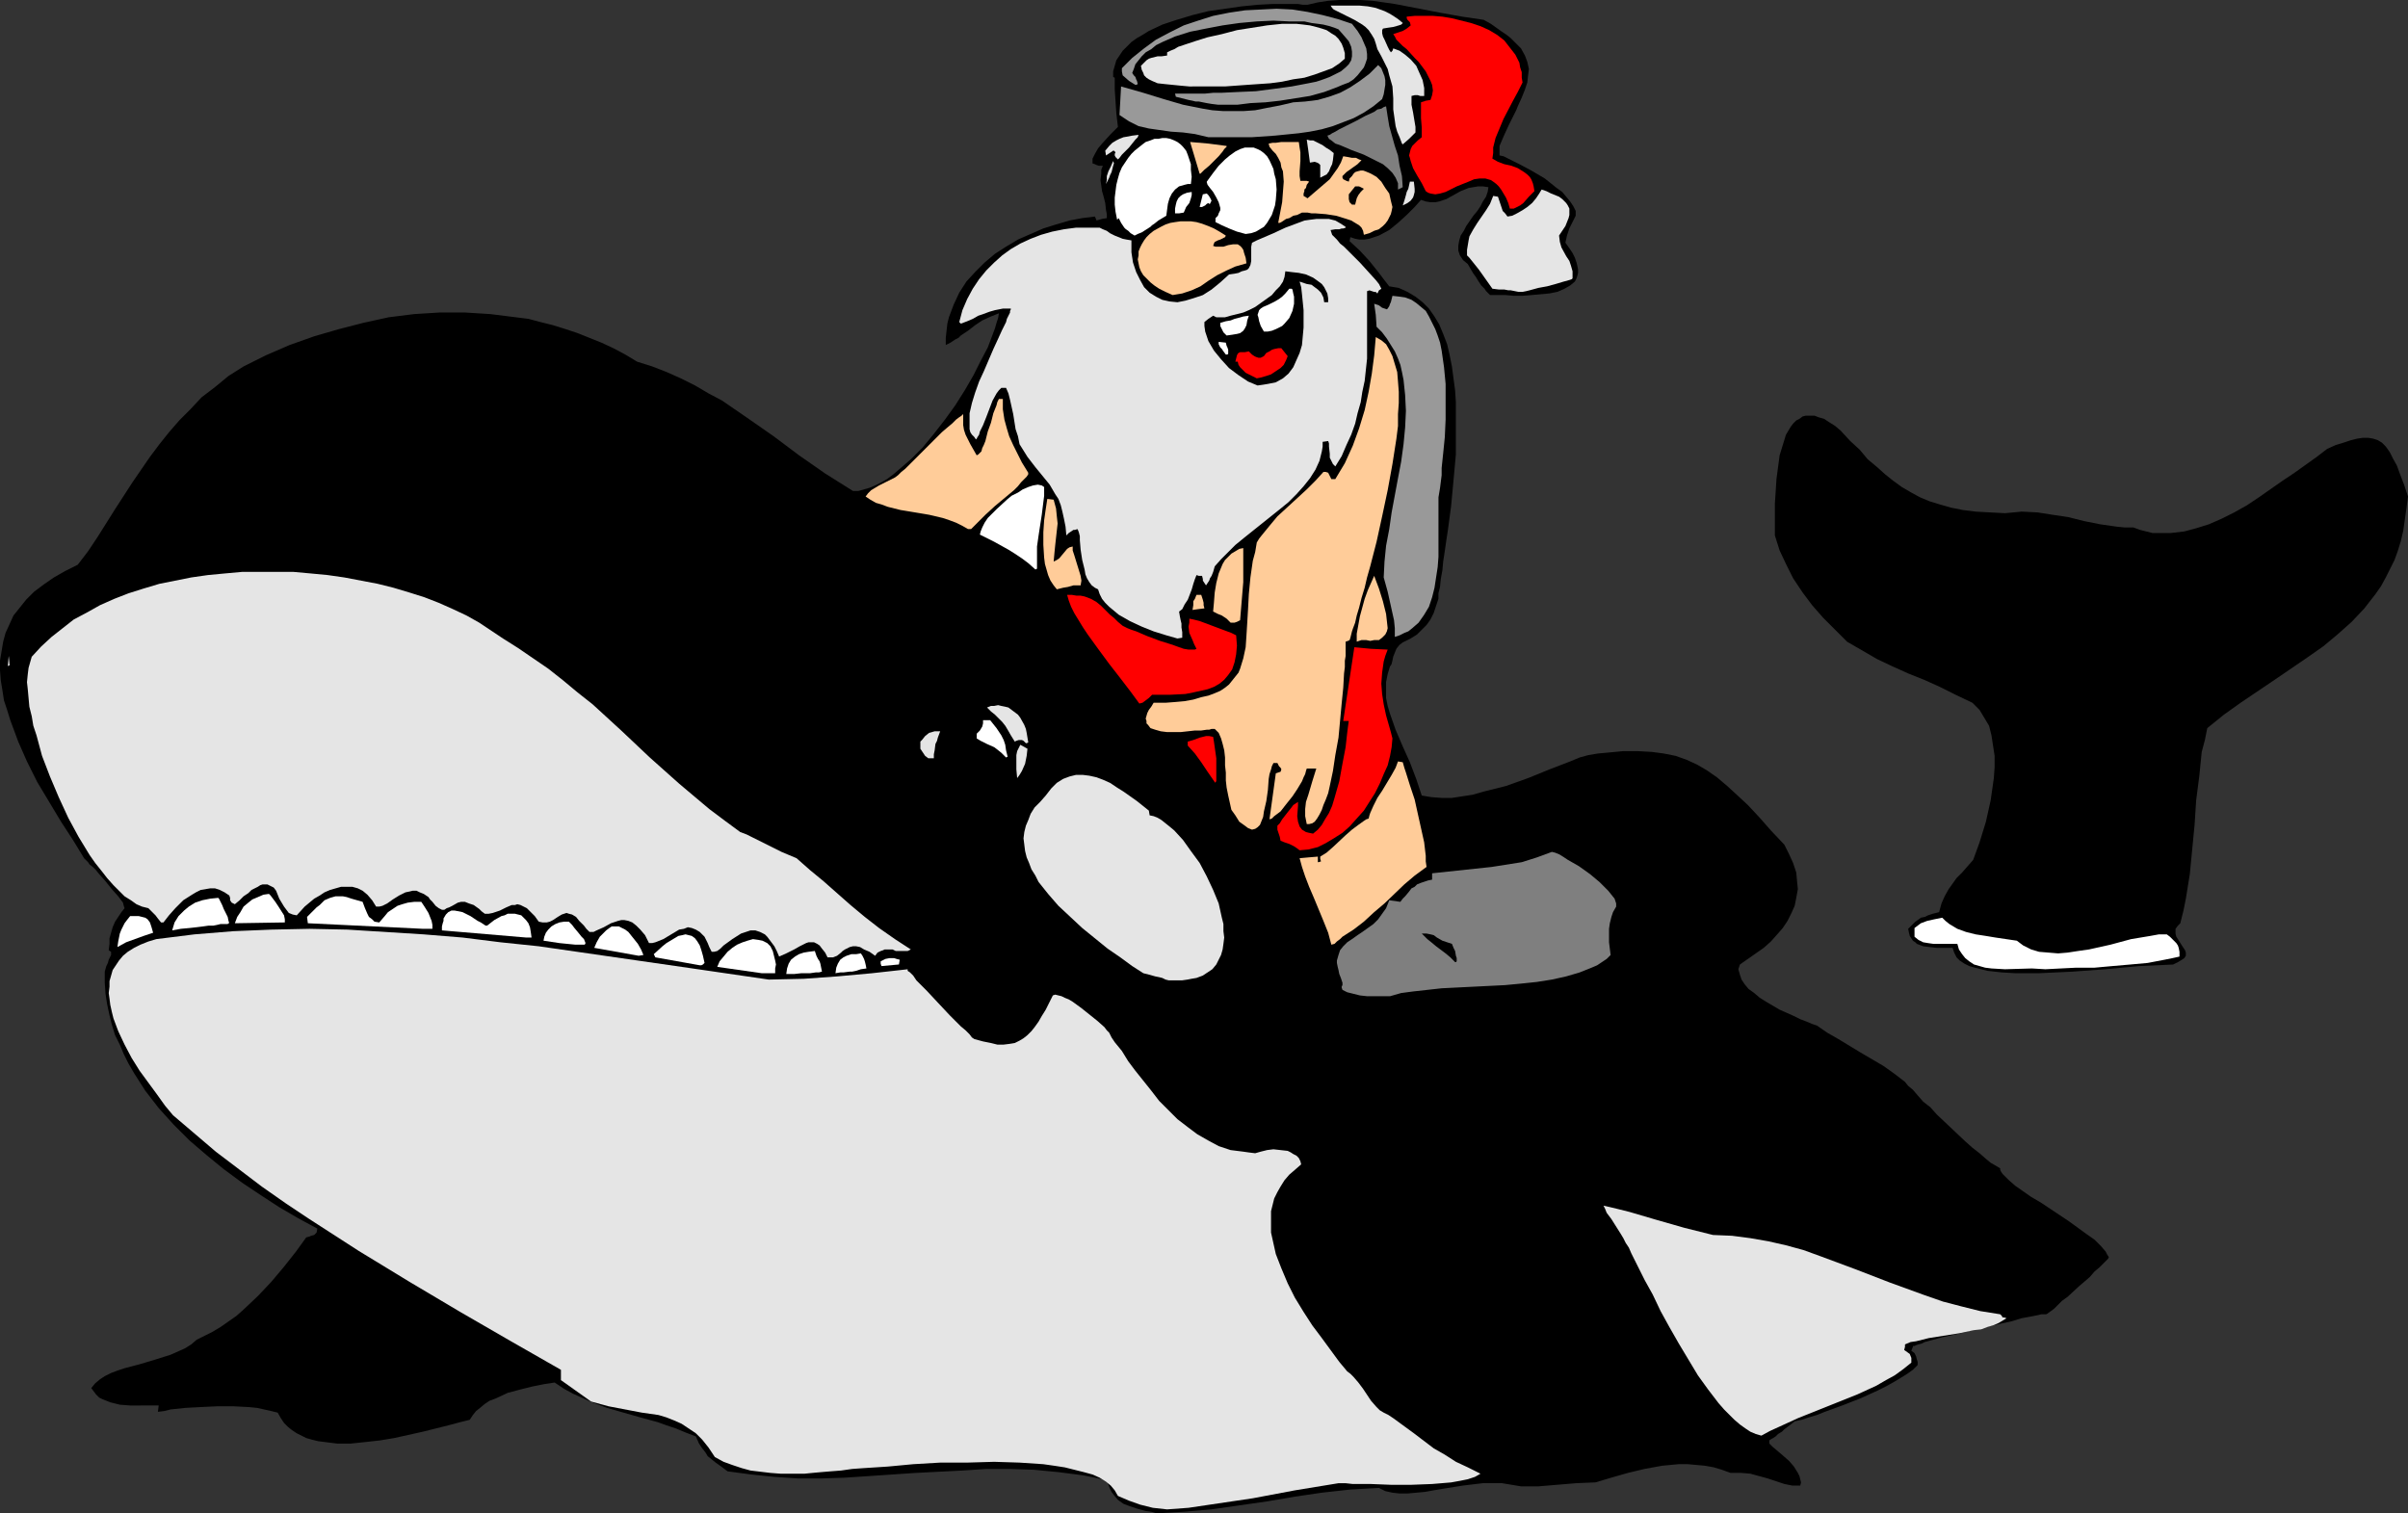 <?xml version="1.0" encoding="UTF-8" standalone="no"?>
<svg
   version="1.0"
   width="129.766mm"
   height="81.564mm"
   id="svg65"
   sodipodi:docname="Santa Riding Whale.wmf"
   xmlns:inkscape="http://www.inkscape.org/namespaces/inkscape"
   xmlns:sodipodi="http://sodipodi.sourceforge.net/DTD/sodipodi-0.dtd"
   xmlns="http://www.w3.org/2000/svg"
   xmlns:svg="http://www.w3.org/2000/svg">
  <rect width="100%" height="100%" fill="#333333" stroke="none"/>
  <sodipodi:namedview
     id="namedview65"
     pagecolor="#ffffff"
     bordercolor="#000000"
     borderopacity="0.25"
     inkscape:showpageshadow="2"
     inkscape:pageopacity="0.0"
     inkscape:pagecheckerboard="0"
     inkscape:deskcolor="#d1d1d1"
     inkscape:document-units="mm" />
  <defs
     id="defs1">
    <pattern
       id="WMFhbasepattern"
       patternUnits="userSpaceOnUse"
       width="6"
       height="6"
       x="0"
       y="0" />
  </defs>
  <path
     style="fill:#000000;fill-opacity:1;fill-rule:evenodd;stroke:none"
     d="m 235.613,308.274 -1.131,-0.323 -1.131,-0.162 -1.778,-0.485 -1.454,-0.485 -1.293,-0.485 -1.131,-0.808 -0.808,-0.969 -0.485,-0.646 -0.323,-0.646 -0.323,-0.808 -0.323,-0.969 -4.848,-0.969 -5.01,-0.646 -5.01,-0.485 -4.848,-0.162 h -4.848 l -4.848,0.323 -9.534,0.485 -9.534,0.646 -4.848,0.323 -4.848,0.162 h -4.686 l -4.848,-0.323 -4.686,-0.485 -4.848,-0.646 -0.646,-0.485 -0.646,-0.485 -1.131,-0.808 -0.808,-0.646 -0.808,-0.646 -0.485,-0.808 -0.646,-0.808 -0.646,-0.969 -0.646,-1.454 -2.101,-0.808 -1.939,-0.808 -1.939,-0.646 -1.778,-0.646 -3.555,-0.969 -3.394,-0.969 -3.394,-0.969 -3.394,-1.293 -1.778,-0.808 -1.778,-0.808 -1.778,-0.969 -1.939,-1.293 -0.97,0.162 -1.131,0.162 -2.424,0.485 -2.586,0.646 -2.424,0.646 -2.424,1.131 -1.293,0.485 -0.97,0.646 -0.97,0.808 -0.808,0.646 -0.646,0.808 -0.646,0.969 -1.939,0.485 -2.424,0.646 -2.586,0.646 -2.586,0.646 -2.909,0.646 -2.909,0.646 -2.909,0.485 -2.909,0.323 -3.07,0.323 h -2.747 l -2.586,-0.323 -1.293,-0.162 -1.293,-0.323 -1.131,-0.323 -0.97,-0.485 -0.97,-0.485 -0.97,-0.646 -0.808,-0.646 -0.808,-0.808 -0.646,-0.969 -0.646,-1.131 -1.293,-0.323 -1.454,-0.323 -1.454,-0.323 -1.616,-0.162 -3.07,-0.162 H 44.278 l -3.394,0.162 -3.07,0.162 -3.07,0.323 -1.293,0.323 -1.293,0.162 0.162,-1.293 H 28.442 26.502 l -2.101,-0.162 -1.939,-0.485 -0.808,-0.323 -0.808,-0.323 -0.646,-0.323 -0.646,-0.646 -0.485,-0.646 -0.485,-0.646 0.808,-0.969 0.97,-0.808 0.97,-0.646 1.293,-0.646 1.293,-0.485 1.454,-0.485 3.07,-0.808 3.232,-0.969 3.07,-0.969 1.454,-0.646 1.454,-0.646 1.293,-0.808 1.131,-0.969 1.616,-0.808 1.616,-0.808 1.616,-0.969 1.616,-1.131 1.616,-1.131 1.454,-1.293 2.909,-2.747 2.747,-2.908 2.586,-3.07 2.424,-3.07 2.101,-2.908 0.646,-0.162 0.323,-0.162 0.646,-0.162 0.485,-0.485 0.162,-0.808 -3.878,-2.1 -3.878,-2.262 -3.717,-2.424 -3.878,-2.585 -3.717,-2.747 -3.555,-2.908 -3.394,-2.908 -3.232,-3.231 -3.07,-3.393 -2.747,-3.555 -1.131,-1.777 -1.131,-1.777 -1.131,-1.939 -0.97,-1.939 -0.808,-1.939 -0.97,-1.939 -0.646,-2.1 -0.485,-1.939 -0.485,-2.262 -0.323,-2.1 -0.162,-2.262 v -2.262 l 0.323,-1.131 0.323,-0.646 0.162,-0.646 0.485,-0.969 v -0.323 -0.323 l -0.485,-0.323 0.162,-1.293 v -1.131 l 0.323,-1.131 0.323,-1.131 0.485,-1.131 0.646,-0.969 0.646,-0.969 0.646,-0.808 -0.162,-0.485 -0.162,-0.646 -0.485,-0.646 -0.485,-0.646 -1.293,-1.454 -1.293,-1.616 -1.293,-1.454 -0.646,-0.808 -0.646,-0.646 -0.646,-0.485 -0.323,-0.485 -0.485,-0.485 -0.323,-0.323 -2.262,-3.716 -2.424,-3.716 -2.424,-4.039 -2.424,-4.039 -2.101,-4.201 -1.778,-4.039 -1.616,-4.362 -0.646,-2.1 -0.646,-1.939 -0.323,-2.1 L 0.162,138.626 0,136.526 v -1.939 l 0.323,-1.939 0.323,-1.939 0.485,-1.777 0.808,-1.777 0.808,-1.777 1.293,-1.616 1.293,-1.616 1.616,-1.616 1.939,-1.454 2.101,-1.454 2.262,-1.293 2.586,-1.293 2.101,-2.747 1.939,-2.908 3.555,-5.655 3.555,-5.493 3.555,-5.17 1.939,-2.585 1.939,-2.424 2.101,-2.424 2.262,-2.262 2.262,-2.424 2.747,-2.1 2.747,-2.262 3.07,-1.939 4.525,-2.262 4.848,-2.1 5.01,-1.777 5.01,-1.454 5.01,-1.293 5.171,-1.131 5.171,-0.646 5.171,-0.323 h 5.171 l 5.171,0.323 5.171,0.646 2.586,0.323 2.424,0.646 2.586,0.646 2.586,0.808 2.424,0.808 2.424,0.969 2.424,0.969 2.424,1.131 2.424,1.293 2.424,1.454 3.07,0.969 2.909,1.131 2.909,1.293 2.909,1.454 2.747,1.616 2.747,1.454 5.171,3.555 5.333,3.716 5.171,3.878 5.333,3.716 5.656,3.555 h 1.131 l 1.131,-0.323 1.131,-0.323 1.131,-0.485 1.293,-0.646 1.131,-0.646 1.293,-0.969 1.131,-0.969 2.424,-2.1 2.424,-2.424 2.262,-2.747 2.262,-2.908 2.101,-2.908 1.939,-3.07 1.778,-3.07 1.454,-2.908 1.454,-2.747 0.97,-2.585 0.485,-1.293 0.323,-1.131 0.323,-0.969 0.162,-0.969 -1.616,0.646 -1.778,0.808 -1.454,0.969 -1.454,1.131 -1.454,0.969 -0.485,0.485 -0.646,0.323 -0.97,0.646 -0.646,0.323 -0.323,0.162 v -1.454 l 0.162,-1.454 0.162,-1.454 0.323,-1.293 0.485,-1.293 0.485,-1.293 1.131,-2.424 1.454,-2.262 1.778,-1.939 1.939,-1.939 2.101,-1.777 2.262,-1.454 2.424,-1.454 2.586,-1.131 2.586,-1.131 2.586,-0.808 2.747,-0.808 2.586,-0.485 2.586,-0.323 0.323,0.808 1.131,-0.323 0.97,-0.162 V 43.624 l -0.162,-0.808 -0.162,-1.454 -0.323,-1.293 -0.323,-1.131 -0.162,-1.131 -0.162,-1.131 0.162,-1.293 v -0.808 l 0.323,-0.808 h -0.808 l -0.485,-0.162 -0.323,-0.162 -0.485,-0.162 v -0.969 l 0.485,-0.969 0.646,-1.131 0.808,-0.969 1.778,-1.939 0.808,-0.808 0.646,-0.646 -0.323,-2.747 -0.162,-2.424 -0.162,-2.424 v -2.424 l -0.323,-0.162 V 14.541 l 0.323,-1.131 0.323,-1.131 0.646,-0.969 0.646,-0.969 0.808,-0.808 0.97,-0.969 1.131,-0.808 1.131,-0.646 1.293,-0.808 2.747,-1.293 2.909,-0.969 3.232,-0.969 3.232,-0.808 3.394,-0.485 3.394,-0.485 3.232,-0.323 3.07,-0.162 h 2.747 1.293 1.131 l 0.97,0.162 h 0.97 L 268.417,0.485 270.518,0.162 272.78,0 h 2.262 2.101 l 2.424,0.162 4.525,0.646 9.211,1.777 4.525,0.808 4.363,0.646 1.454,0.808 1.131,0.808 1.131,0.808 0.97,0.646 0.808,0.646 0.808,0.808 0.646,0.646 0.646,0.646 0.808,1.454 0.485,1.293 0.323,1.454 -0.162,1.293 -0.162,1.454 -0.485,1.454 -0.646,1.616 -0.808,1.777 -0.323,0.808 -0.485,0.969 -0.97,1.939 -0.97,2.1 -0.97,2.262 v 1.939 l 0.808,0.162 0.97,0.485 0.97,0.485 1.293,0.646 2.424,1.293 2.747,1.616 2.424,1.939 1.131,0.808 0.808,0.969 0.808,0.969 0.646,0.969 0.485,0.969 v 0.969 l -0.646,1.293 -0.646,1.293 -0.485,1.454 -0.323,1.454 0.808,1.131 0.646,0.969 0.485,0.969 0.323,0.969 0.162,0.646 0.162,0.808 v 0.646 l -0.162,0.646 -0.162,0.485 -0.323,0.646 -0.97,0.808 -1.131,0.646 -1.454,0.646 -1.616,0.323 -1.778,0.162 -1.778,0.162 -1.939,0.162 h -1.778 l -1.778,-0.162 h -1.616 -1.454 l -0.485,-0.485 -0.323,-0.323 -0.323,-0.485 -0.646,-0.646 -0.323,-0.485 -0.323,-0.485 -0.485,-0.808 -0.485,-0.646 -0.485,-0.808 -0.646,-1.131 -0.97,-0.808 -0.646,-0.969 -0.323,-0.969 v -0.969 l 0.162,-0.969 0.323,-1.131 0.646,-0.969 0.485,-0.969 1.454,-2.1 0.808,-0.969 0.646,-0.969 0.485,-0.969 0.646,-0.969 0.323,-0.969 0.162,-0.969 -1.131,-0.162 h -0.97 l -0.97,0.162 -0.97,0.162 -1.616,0.646 -1.454,0.808 -1.454,0.808 -1.454,0.485 -0.808,0.162 h -0.97 l -0.97,-0.162 -0.97,-0.323 -1.293,1.454 -1.616,1.616 -1.778,1.616 -1.778,1.454 -2.101,1.131 -0.97,0.323 -0.97,0.323 -0.97,0.162 h -1.131 l -0.808,-0.162 -0.97,-0.323 -0.162,0.808 2.101,1.939 1.939,2.1 1.939,2.424 0.97,1.293 1.131,1.454 1.939,0.323 1.778,0.808 1.616,0.969 1.454,1.131 1.293,1.293 1.131,1.616 0.97,1.616 0.808,1.939 0.808,2.1 0.485,2.1 0.485,2.424 0.323,2.424 0.323,2.424 0.162,2.424 v 5.332 5.332 l -0.485,5.332 -0.485,5.17 -0.646,4.847 -0.323,2.1 -0.323,2.262 -0.323,2.1 -0.162,1.777 -0.323,1.777 -0.162,1.616 -0.323,1.293 v 1.131 l -0.485,1.454 -0.485,1.454 -0.646,1.293 -0.808,1.131 -0.97,0.969 -0.97,0.969 -1.293,0.808 -1.616,0.808 -0.646,0.485 -0.646,0.808 -0.323,0.808 -0.323,0.808 -0.162,0.808 -0.162,0.646 -0.162,0.323 -0.162,0.162 -0.485,1.616 -0.323,1.616 v 1.616 1.616 l 0.323,1.616 0.485,1.616 1.131,3.231 1.454,3.393 1.454,3.231 1.293,3.393 1.131,3.393 1.939,0.323 2.101,0.162 h 2.101 l 2.101,-0.323 2.101,-0.323 2.262,-0.646 4.525,-1.131 4.525,-1.616 4.363,-1.777 4.202,-1.616 1.939,-0.808 1.778,-0.485 1.939,-0.323 1.778,-0.162 3.394,-0.323 h 2.909 l 2.909,0.162 2.424,0.323 2.424,0.485 2.262,0.808 2.101,0.969 1.939,1.131 2.101,1.454 2.101,1.777 1.939,1.777 2.262,2.1 2.262,2.424 2.424,2.747 2.747,2.908 0.97,1.939 0.808,1.777 0.646,1.939 0.162,1.777 0.162,1.616 -0.323,1.777 -0.323,1.616 -0.646,1.454 -0.808,1.616 -0.97,1.454 -1.131,1.293 -1.293,1.454 -1.454,1.293 -1.616,1.131 -1.616,1.131 -1.616,1.131 -0.323,0.969 0.323,1.131 0.323,0.969 0.646,0.969 0.808,0.969 1.131,0.808 1.131,0.969 1.293,0.808 2.747,1.616 2.909,1.293 1.293,0.646 1.293,0.485 1.131,0.485 0.97,0.323 2.101,1.454 2.262,1.293 4.525,2.747 4.686,2.747 2.262,1.616 2.101,1.616 0.646,0.808 0.97,0.808 0.97,1.131 1.131,1.293 1.454,1.131 1.293,1.454 2.909,2.747 2.909,2.747 1.454,1.293 1.454,1.131 1.293,1.131 0.97,0.808 1.131,0.646 0.808,0.485 v 0.323 l 0.162,0.323 0.323,0.485 0.323,0.323 0.97,0.969 1.293,1.131 1.616,1.131 1.616,1.131 1.939,1.131 1.939,1.293 3.878,2.585 1.778,1.293 1.778,1.293 1.616,1.131 1.293,1.293 0.97,1.131 0.323,0.646 0.323,0.485 -0.162,0.323 -0.323,0.323 -0.646,0.646 -0.808,0.808 -0.97,0.808 -0.97,1.131 -2.262,1.939 -2.262,2.1 -1.131,0.808 -0.97,0.969 -0.646,0.646 -0.646,0.485 -0.485,0.323 -0.162,0.162 -0.323,0.162 h -0.485 -0.485 l -0.646,0.162 -1.616,0.323 -1.778,0.323 -2.101,0.646 -2.262,0.485 -4.848,1.131 -4.686,1.131 -2.262,0.485 -1.778,0.485 -1.778,0.485 -0.646,0.323 -0.646,0.162 -0.485,0.162 -0.323,0.162 h -0.323 v 0.162 l -0.323,0.808 0.646,0.485 0.323,0.646 0.162,0.646 0.162,0.485 v 0.646 l -0.97,0.969 -1.131,0.808 -1.293,0.808 -1.616,0.969 -1.454,0.808 -1.616,0.808 -3.555,1.616 -3.717,1.454 -3.555,1.293 -1.616,0.646 -1.616,0.485 -1.454,0.485 -1.454,0.323 -0.808,0.646 -0.646,0.485 -0.646,0.485 -0.485,0.485 -0.808,0.485 -0.485,0.485 -0.485,0.323 -0.323,0.162 -0.485,0.323 v 0.646 l 0.323,0.323 0.323,0.323 0.97,0.808 1.131,0.969 1.293,1.131 0.97,1.131 0.808,1.293 0.323,0.646 0.162,0.646 0.162,0.646 -0.162,0.646 h -1.616 l -1.616,-0.323 -3.394,-1.131 -1.778,-0.485 -1.778,-0.485 -1.939,-0.162 h -2.101 l -1.778,-0.646 -1.616,-0.485 -1.778,-0.323 -1.778,-0.162 -1.778,-0.162 h -1.778 l -3.394,0.323 -3.555,0.646 -3.394,0.808 -3.394,0.969 -3.232,0.969 -3.878,0.162 -3.878,0.323 -3.878,0.323 h -3.555 l -1.939,-0.323 -1.939,-0.323 h -1.939 -1.939 l -4.04,0.485 -4.04,0.646 -1.939,0.323 -1.778,0.323 -1.778,0.162 -1.778,0.162 h -1.616 l -1.454,-0.162 -1.454,-0.323 -1.293,-0.646 -2.909,0.162 -2.909,0.162 -5.818,0.646 -5.494,0.808 -5.656,0.969 -5.656,0.808 -5.656,0.808 -5.494,0.485 -2.747,0.162 z"
     id="path1" />
  <path
     style="fill:#e5e5e5;fill-opacity:1;fill-rule:evenodd;stroke:none"
     d="m 237.713,307.466 -2.909,-0.323 -2.586,-0.646 -2.262,-0.808 -2.262,-0.969 -0.646,-1.131 -0.808,-0.969 -0.97,-0.808 -1.293,-0.808 -1.454,-0.646 -1.778,-0.485 -1.939,-0.485 -1.939,-0.485 -2.101,-0.323 -2.262,-0.323 -2.424,-0.162 -2.424,-0.162 -5.171,-0.162 -5.494,0.162 h -5.494 l -5.494,0.323 -5.171,0.485 -5.01,0.323 -2.262,0.162 -2.262,0.323 -2.101,0.162 -1.939,0.162 -1.778,0.162 -1.616,0.162 h -1.293 -1.293 -2.262 l -2.101,-0.162 -4.04,-0.485 -1.778,-0.485 -1.939,-0.646 -1.778,-0.646 -1.778,-0.969 -1.293,-1.939 -1.293,-1.616 -1.293,-1.293 -1.454,-0.969 -1.454,-0.969 -1.454,-0.646 -1.616,-0.646 -1.616,-0.485 -3.394,-0.485 -3.394,-0.646 -3.394,-0.646 -1.778,-0.485 -1.778,-0.485 -6.141,-4.362 v -0.646 -0.808 -0.646 l -10.181,-5.816 -10.342,-5.978 -10.342,-6.14 -10.342,-6.301 -10.019,-6.463 -4.848,-3.231 -4.848,-3.393 -4.686,-3.555 -4.686,-3.555 -4.363,-3.716 -4.363,-3.716 -1.616,-1.939 -1.616,-2.262 -1.778,-2.424 -1.778,-2.424 -1.616,-2.585 -1.454,-2.747 -1.293,-2.747 -0.97,-2.585 -0.323,-1.293 -0.323,-1.454 -0.162,-1.293 -0.162,-1.131 0.162,-1.293 v -1.131 l 0.323,-1.131 0.323,-1.131 0.646,-0.969 0.646,-0.969 0.808,-0.969 0.97,-0.808 1.293,-0.808 1.293,-0.646 1.616,-0.646 1.616,-0.485 7.757,-0.969 7.918,-0.646 7.757,-0.323 7.757,-0.162 7.757,0.162 7.757,0.485 7.757,0.485 7.918,0.646 7.757,0.969 7.757,0.808 15.675,2.262 15.675,2.262 15.514,2.262 7.11,-0.162 6.787,-0.485 7.11,-0.646 7.272,-0.808 v 0.162 0.162 l 0.485,0.323 0.646,0.646 0.646,0.969 0.97,0.969 1.131,1.131 2.262,2.424 2.424,2.585 1.131,1.131 1.131,1.131 0.97,0.808 0.808,0.808 0.485,0.646 0.485,0.323 1.778,0.485 1.616,0.323 1.293,0.323 h 1.293 l 1.293,-0.162 0.97,-0.162 0.97,-0.485 0.808,-0.485 0.808,-0.646 0.808,-0.808 0.646,-0.808 0.808,-1.131 0.646,-1.131 0.808,-1.293 0.646,-1.293 0.808,-1.616 0.485,-0.162 0.646,0.162 0.646,0.162 0.646,0.323 0.808,0.323 0.808,0.485 1.778,1.293 1.616,1.293 1.616,1.293 1.454,1.293 0.485,0.646 0.485,0.485 0.485,0.969 0.646,0.969 1.454,1.777 1.293,2.1 1.454,1.939 3.232,4.039 1.616,2.1 1.939,1.939 1.778,1.777 2.101,1.616 1.939,1.454 2.262,1.293 2.101,1.131 2.424,0.808 2.586,0.323 1.131,0.162 1.293,0.162 1.131,-0.323 1.293,-0.323 1.293,-0.162 1.454,0.162 1.454,0.162 0.646,0.323 0.485,0.323 0.646,0.323 0.485,0.485 0.323,0.646 0.162,0.646 -1.293,1.131 -1.131,0.969 -0.97,1.131 -0.808,1.293 -0.646,1.131 -0.646,1.293 -0.323,1.293 -0.323,1.293 v 1.454 1.454 1.454 l 0.323,1.454 0.646,2.908 1.131,2.908 1.293,3.07 1.454,2.908 1.778,2.908 1.778,2.747 1.939,2.585 1.778,2.424 1.778,2.424 1.616,1.939 0.646,0.485 0.646,0.646 0.97,1.131 0.97,1.293 1.616,2.424 1.131,1.293 0.646,0.646 0.808,0.485 0.97,0.485 0.97,0.646 4.202,3.07 4.04,3.07 2.262,1.293 2.262,1.454 2.424,1.131 2.586,1.293 -1.131,0.646 -1.454,0.485 -1.616,0.323 -1.778,0.323 -1.939,0.162 -1.939,0.162 -4.202,0.162 h -4.202 l -4.04,-0.162 h -1.939 -1.778 l -1.454,-0.162 h -1.454 l -8.888,1.454 -8.565,1.616 -8.726,1.293 -4.363,0.646 z"
     id="path2" />
  <path
     style="fill:#e5e5e5;fill-opacity:1;fill-rule:evenodd;stroke:none"
     d="m 358.752,292.44 -1.131,-0.323 -1.131,-0.485 -0.97,-0.646 -1.131,-0.808 -1.131,-0.969 -0.97,-0.969 -1.131,-1.131 -1.131,-1.293 -2.101,-2.747 -2.101,-2.908 -1.939,-3.231 -1.939,-3.231 -1.939,-3.393 -1.778,-3.231 -1.616,-3.393 -1.616,-2.908 -1.454,-2.908 -1.293,-2.585 -0.485,-1.131 -0.646,-0.969 -0.485,-0.969 -0.485,-0.808 -1.939,-3.07 -0.97,-1.293 -0.323,-0.808 -0.323,-0.646 2.747,0.646 2.586,0.646 5.494,1.616 5.656,1.616 5.818,1.454 3.878,0.162 3.717,0.485 3.717,0.646 3.555,0.808 3.555,0.969 3.555,1.293 6.949,2.585 7.11,2.747 7.11,2.585 3.717,1.293 3.717,0.969 3.878,0.969 4.04,0.646 0.323,0.323 0.162,0.323 h 0.323 l 0.485,0.162 -0.808,0.485 -0.808,0.485 -1.131,0.485 -1.131,0.323 -1.293,0.485 -1.454,0.162 -3.07,0.646 -3.07,0.485 -3.07,0.485 -1.293,0.323 -1.293,0.323 -1.131,0.162 -1.131,0.485 v 0.485 l -0.162,0.646 1.131,0.808 0.323,0.808 v 0.485 0.485 l -1.616,1.293 -1.778,1.293 -1.778,0.969 -1.939,1.131 -3.878,1.777 -4.04,1.616 -8.08,3.231 -3.878,1.777 -1.778,0.808 z"
     id="path3" />
  <path
     style="fill:#7f7f7f;fill-opacity:1;fill-rule:evenodd;stroke:none"
     d="m 278.436,202.931 -1.454,-0.162 -1.293,-0.323 -1.293,-0.323 -0.97,-0.485 -0.162,-0.485 v -0.162 l 0.162,-0.323 v -0.485 l -0.323,-0.969 -0.323,-0.808 -0.162,-0.808 -0.162,-0.646 -0.162,-0.808 v -0.485 l 0.323,-1.131 0.323,-0.969 0.646,-0.808 0.808,-0.808 0.97,-0.646 1.131,-0.808 0.97,-0.646 1.131,-0.808 1.131,-0.808 0.97,-0.969 0.808,-1.131 0.808,-1.131 0.646,-1.616 1.131,0.162 1.131,0.162 0.485,-0.646 0.485,-0.485 0.808,-0.969 0.485,-0.646 0.646,-0.323 0.485,-0.485 0.808,-0.323 0.97,-0.323 0.485,-0.162 0.808,-0.162 v -1.293 l 12.12,-1.293 3.07,-0.485 3.07,-0.485 3.07,-0.969 3.07,-1.131 0.646,0.162 0.808,0.323 0.808,0.485 0.97,0.646 2.262,1.293 2.262,1.616 1.939,1.616 0.97,0.969 0.808,0.808 0.646,0.808 0.646,0.808 0.323,0.969 v 0.646 l -0.646,1.131 -0.323,0.969 -0.323,1.293 -0.162,1.131 v 1.293 1.454 l 0.323,2.585 -0.808,0.808 -1.939,1.293 -1.131,0.485 -2.424,0.969 -2.747,0.808 -2.909,0.646 -3.07,0.485 -3.07,0.323 -3.394,0.323 -3.232,0.162 -6.464,0.323 -3.232,0.162 -2.909,0.323 -2.909,0.323 -2.424,0.323 -2.262,0.646 z"
     id="path4" />
  <path
     style="fill:#e5e5e5;fill-opacity:1;fill-rule:evenodd;stroke:none"
     d="m 238.037,199.7 -0.646,-0.162 -0.323,-0.162 -0.323,-0.162 -0.646,-0.162 -0.808,-0.162 -1.131,-0.323 -0.646,-0.162 -0.646,-0.162 -2.262,-1.454 -2.424,-1.777 -2.586,-1.777 -2.586,-2.1 -2.586,-2.1 -2.424,-2.262 -2.424,-2.262 -2.101,-2.424 -1.939,-2.424 -0.646,-1.293 -0.808,-1.293 -0.485,-1.293 -0.485,-1.131 -0.323,-1.293 -0.162,-1.293 -0.162,-1.293 0.162,-1.293 0.323,-1.293 0.485,-1.131 0.485,-1.293 0.808,-1.293 1.131,-1.131 1.131,-1.293 1.131,-1.454 1.131,-1.131 1.293,-0.808 1.293,-0.485 1.293,-0.323 h 1.454 l 1.293,0.162 1.454,0.323 1.293,0.485 1.454,0.646 1.454,0.969 1.293,0.808 2.747,1.939 2.424,1.939 0.162,0.969 0.808,0.162 0.808,0.323 0.808,0.485 0.808,0.646 0.808,0.646 0.97,0.808 1.778,1.939 1.616,2.262 1.778,2.424 1.454,2.747 1.293,2.747 1.131,2.747 0.646,2.908 0.323,1.293 v 1.454 l 0.162,1.293 -0.162,1.293 -0.162,1.131 -0.323,1.131 -0.485,0.969 -0.485,0.969 -0.808,0.969 -0.97,0.646 -0.97,0.646 -1.293,0.485 -0.97,0.162 -0.808,0.162 -1.131,0.162 h -1.131 z"
     id="path5" />
  <path
     style="fill:#ffffff;fill-opacity:1;fill-rule:evenodd;stroke:none"
     d="m 155.136,198.245 -9.05,-1.293 0.485,-1.131 0.808,-0.969 0.808,-0.969 0.97,-0.808 0.97,-0.646 1.131,-0.485 0.97,-0.323 1.131,-0.323 1.131,0.162 0.808,0.162 0.97,0.485 0.646,0.646 0.485,0.969 0.323,1.293 0.162,0.646 0.162,0.808 -0.162,0.808 v 0.969 z"
     id="path6" />
  <path
     style="fill:#ffffff;fill-opacity:1;fill-rule:evenodd;stroke:none"
     d="m 160.145,198.407 0.162,-1.131 0.323,-0.969 0.485,-0.808 0.808,-0.646 0.808,-0.485 0.97,-0.323 0.97,-0.162 1.293,-0.162 0.323,0.969 0.323,0.646 0.323,0.485 0.162,0.485 0.162,0.808 0.162,0.808 -0.646,0.162 h -0.646 l -1.131,0.162 h -0.808 -0.97 l -1.454,0.162 h -0.646 z"
     id="path7" />
  <path
     style="fill:#000000;fill-opacity:1;fill-rule:evenodd;stroke:none"
     d="m 415.312,198.245 h -0.97 -1.131 -2.747 l -2.747,-0.162 -2.909,-0.323 -1.293,-0.323 -1.293,-0.323 -1.131,-0.323 -0.97,-0.485 -0.97,-0.646 -0.646,-0.646 -0.485,-0.969 -0.323,-0.969 h -3.232 l -1.454,-0.162 -1.293,-0.162 -1.293,-0.485 -0.323,-0.323 -0.485,-0.323 -0.323,-0.485 -0.323,-0.485 -0.162,-0.646 -0.162,-0.808 0.808,-0.808 0.646,-0.646 0.485,-0.323 0.646,-0.485 0.808,-0.162 0.646,-0.323 0.97,-0.323 1.293,-0.323 0.485,-1.777 0.646,-1.454 0.808,-1.454 0.808,-1.131 0.808,-1.131 1.131,-1.131 1.131,-1.293 1.131,-1.293 0.646,-1.777 0.646,-1.777 0.646,-2.1 0.646,-2.1 0.97,-4.362 0.323,-2.262 0.323,-2.262 0.162,-2.262 v -2.262 l -0.323,-2.1 -0.323,-2.1 -0.485,-1.939 -0.97,-1.616 -0.97,-1.616 -0.808,-0.808 -0.646,-0.646 -3.394,-1.616 -3.232,-1.616 -3.232,-1.454 -3.232,-1.293 -3.232,-1.454 -3.07,-1.454 -3.07,-1.777 -3.07,-1.777 -2.424,-2.424 -2.424,-2.424 -2.262,-2.585 -1.939,-2.585 -1.939,-2.908 -1.454,-2.908 -1.293,-2.747 -0.97,-3.07 v -4.039 -2.424 l 0.162,-2.424 0.162,-2.585 0.323,-2.424 0.323,-2.424 0.646,-2.1 0.646,-2.1 0.485,-0.808 0.485,-0.808 0.485,-0.646 0.646,-0.646 0.646,-0.323 0.646,-0.485 0.646,-0.162 h 0.808 0.97 l 0.808,0.323 1.131,0.323 0.97,0.646 1.293,0.808 1.131,0.969 1.939,2.1 1.939,1.777 1.616,1.939 1.939,1.616 1.616,1.454 1.616,1.293 1.778,1.293 1.939,1.131 1.778,0.969 1.939,0.808 2.101,0.646 2.262,0.646 2.424,0.485 2.586,0.323 2.909,0.162 3.07,0.162 1.778,-0.162 1.616,-0.162 3.232,0.162 3.07,0.485 3.232,0.485 3.232,0.808 3.232,0.646 3.394,0.485 1.616,0.162 h 1.778 l 1.293,0.485 1.293,0.323 1.293,0.323 h 1.293 2.424 l 2.747,-0.323 2.424,-0.646 2.586,-0.808 2.586,-1.131 2.586,-1.293 2.586,-1.454 2.424,-1.616 4.848,-3.393 2.424,-1.616 2.262,-1.616 2.262,-1.616 2.101,-1.616 1.778,-0.808 1.616,-0.485 1.454,-0.485 1.293,-0.323 1.131,-0.162 h 1.131 l 0.97,0.162 0.97,0.323 0.808,0.485 0.808,0.808 0.808,1.131 0.646,1.293 0.808,1.454 0.646,1.777 0.808,2.1 0.808,2.424 -0.323,2.424 -0.323,2.262 -0.323,2.262 -0.485,2.1 -0.646,2.1 -0.646,1.777 -0.97,1.939 -0.808,1.616 -0.97,1.777 -1.131,1.616 -1.131,1.454 -1.131,1.454 -2.586,2.747 -2.909,2.585 -2.909,2.424 -3.232,2.262 -6.626,4.524 -6.949,4.686 -3.394,2.424 -3.394,2.747 -0.485,2.424 -0.646,2.424 -0.485,4.847 -0.646,5.009 -0.323,5.009 -0.485,5.009 -0.485,5.009 -0.808,5.009 -0.485,2.424 -0.646,2.585 -0.485,0.485 -0.485,0.646 v 0.485 0.485 l 0.162,0.646 0.323,0.485 0.808,1.293 0.646,0.969 0.162,0.485 v 0.646 l -0.323,0.485 -0.485,0.323 -0.808,0.485 -0.97,0.485 -6.949,0.323 -6.949,0.646 -6.626,0.485 z"
     id="path8" />
  <path
     style="fill:#ffffff;fill-opacity:1;fill-rule:evenodd;stroke:none"
     d="m 170.165,198.245 0.162,-1.131 0.323,-0.808 0.485,-0.808 0.646,-0.485 0.646,-0.323 0.97,-0.323 h 0.97 l 0.97,-0.162 0.323,0.485 0.162,0.323 0.162,0.323 0.162,0.485 0.162,0.646 0.162,0.808 -1.131,0.162 -0.97,0.323 -0.808,0.162 h -0.485 l -1.293,0.162 h -0.646 z"
     id="path9" />
  <path
     style="fill:#ffffff;fill-opacity:1;fill-rule:evenodd;stroke:none"
     d="m 416.604,197.438 -2.747,-0.162 -5.494,0.162 -2.747,-0.162 -1.293,-0.162 -1.131,-0.323 -1.131,-0.323 -0.97,-0.646 -0.808,-0.646 -0.646,-0.808 -0.646,-0.969 -0.323,-1.131 h -1.293 -1.293 -2.262 l -1.131,-0.162 -0.97,-0.162 -0.97,-0.485 -0.808,-0.646 v -1.777 l 1.293,-0.969 1.293,-0.485 1.454,-0.323 1.616,-0.323 0.646,0.646 0.808,0.646 1.616,0.969 1.778,0.646 1.939,0.485 2.101,0.323 1.939,0.323 4.363,0.646 0.646,0.485 0.646,0.485 1.616,0.808 1.616,0.485 1.939,0.162 1.939,0.162 1.939,-0.162 2.101,-0.323 2.262,-0.323 4.363,-0.969 4.202,-1.131 1.939,-0.323 1.939,-0.323 1.778,-0.323 h 1.616 l 0.646,0.485 0.485,0.485 0.808,0.808 0.323,0.485 0.162,0.485 0.162,0.808 v 0.969 l -1.454,0.323 -1.616,0.323 -3.394,0.646 -3.555,0.323 -3.717,0.323 -3.555,0.323 h -3.717 l -3.232,0.162 z"
     id="path10" />
  <path
     style="fill:#ffffff;fill-opacity:1;fill-rule:evenodd;stroke:none"
     d="m 179.537,196.791 -0.162,-0.485 v -0.485 l 0.97,-0.485 0.808,-0.162 h 0.485 0.485 l 0.485,0.162 0.646,0.162 -0.162,0.969 z"
     id="path11" />
  <path
     style="fill:#ffffff;fill-opacity:1;fill-rule:evenodd;stroke:none"
     d="m 142.531,196.63 -9.05,-1.616 -0.162,-0.323 -0.162,-0.323 1.778,-1.616 0.808,-0.646 0.808,-0.485 0.808,-0.485 0.808,-0.485 0.808,-0.162 0.646,-0.162 0.646,0.162 0.646,0.162 0.646,0.485 0.485,0.646 0.485,0.808 0.323,0.969 0.323,1.131 0.323,1.454 -0.323,0.323 -0.323,0.162 z"
     id="path12" />
  <path
     style="fill:#000000;fill-opacity:1;fill-rule:evenodd;stroke:none"
     d="m 296.212,195.822 -0.808,-0.808 -0.97,-0.808 -1.939,-1.454 -0.97,-0.808 -0.808,-0.646 -0.646,-0.646 -0.485,-0.485 h 0.97 l 0.808,0.162 0.646,0.162 0.646,0.485 1.131,0.646 0.97,0.323 0.97,0.323 0.323,0.808 0.323,0.646 0.162,0.969 0.162,0.485 v 0.646 l -0.162,0.162 h -0.162 z"
     id="path13" />
  <path
     style="fill:#e5e5e5;fill-opacity:1;fill-rule:evenodd;stroke:none"
     d="m 168.549,195.014 -0.485,-0.969 -0.646,-0.808 -0.485,-0.646 -0.485,-0.323 -0.646,-0.323 h -0.485 -0.646 l -0.485,0.162 -1.293,0.646 -1.131,0.646 -1.616,0.808 -1.454,0.646 -0.485,-1.131 -0.485,-0.969 -0.485,-0.646 -0.485,-0.646 -0.485,-0.646 -0.485,-0.485 -0.97,-0.485 -0.97,-0.323 h -0.97 l -0.97,0.323 -0.97,0.323 -1.778,1.131 -1.778,1.293 -0.646,0.646 -0.646,0.485 -0.646,0.162 h -0.485 l -0.485,-0.969 -0.323,-0.808 -0.323,-0.646 -0.323,-0.646 -0.97,-0.969 -0.808,-0.485 -0.808,-0.323 -0.808,-0.162 -0.808,0.323 -0.97,0.162 -1.616,0.969 -1.616,0.969 -0.808,0.323 -0.808,0.323 -0.646,0.162 h -0.646 l -0.808,-1.616 -0.97,-1.131 -0.808,-0.808 -0.808,-0.646 -0.808,-0.323 -0.808,-0.162 h -0.646 l -0.646,0.162 -1.454,0.485 -1.454,0.808 -1.454,0.646 -0.646,0.323 h -0.808 l -0.646,-0.646 -0.485,-0.646 -0.97,-0.969 -0.646,-0.808 -0.808,-0.485 -0.646,-0.162 -0.485,-0.162 -0.485,0.162 -0.485,0.162 -0.808,0.485 -0.97,0.646 -0.646,0.323 -0.646,0.162 h -0.808 l -0.808,-0.162 -0.808,-1.131 -0.97,-0.969 -0.646,-0.646 -0.646,-0.323 -0.646,-0.323 -0.646,-0.162 -0.485,0.162 h -0.646 l -1.131,0.485 -1.293,0.646 -1.454,0.485 -0.808,0.162 h -0.808 l -0.646,-0.485 -0.485,-0.485 -1.131,-0.808 -0.97,-0.323 -0.808,-0.323 h -0.808 l -0.646,0.162 -1.131,0.646 -0.646,0.323 -0.485,0.162 -0.485,0.323 h -0.485 l -0.646,-0.323 -0.646,-0.485 -0.646,-0.808 -0.485,-0.485 -0.323,-0.485 -0.97,-0.646 -0.808,-0.323 -0.646,-0.323 h -0.808 l -0.646,0.162 -0.808,0.162 -1.293,0.646 -1.293,0.808 -1.131,0.808 -0.97,0.485 -0.646,0.162 h -0.646 l -0.808,-1.293 -0.97,-1.131 -0.97,-0.808 -0.97,-0.485 -1.131,-0.323 H 70.619 69.488 l -1.131,0.323 -1.131,0.323 -1.131,0.485 -0.97,0.646 -1.131,0.646 -1.939,1.616 -1.616,1.777 -0.808,-0.162 -0.808,-0.323 -0.485,-0.646 -0.485,-0.646 -0.97,-1.616 -0.646,-1.616 -0.485,-0.646 -0.646,-0.323 -0.646,-0.323 H 53.49 l -0.485,0.162 -0.485,0.323 -0.646,0.323 -0.646,0.323 -0.646,0.646 -0.97,0.646 -0.808,0.808 -0.97,0.808 -0.323,-0.162 -0.323,-0.162 -0.323,-0.485 v -0.485 l -0.162,-0.485 -0.97,-0.646 -0.97,-0.485 -0.97,-0.323 h -0.97 l -0.97,0.162 -0.97,0.162 -0.97,0.485 -0.808,0.485 -1.778,1.131 -1.616,1.616 -1.293,1.454 -1.131,1.454 h -0.485 l -0.646,-0.808 -0.485,-0.646 -0.323,-0.323 -0.323,-0.323 -0.485,-0.485 -0.323,-0.323 -1.293,-0.323 -1.131,-0.485 -1.131,-0.808 -1.293,-0.808 -1.131,-1.131 -1.131,-1.131 -1.293,-1.454 -1.131,-1.454 -1.293,-1.616 -1.131,-1.616 -2.262,-3.716 -2.101,-3.878 -1.939,-4.201 -1.778,-4.201 -1.616,-4.201 -1.131,-4.201 -0.646,-1.939 -0.323,-1.939 -0.485,-1.939 -0.162,-1.777 -0.162,-1.777 -0.162,-1.454 0.162,-1.616 0.162,-1.293 0.323,-1.131 0.323,-1.131 1.939,-2.1 2.101,-1.939 2.262,-1.777 2.262,-1.777 2.747,-1.454 2.586,-1.454 2.909,-1.293 2.909,-1.131 3.07,-0.969 3.232,-0.969 3.232,-0.646 3.232,-0.646 3.394,-0.485 3.394,-0.323 3.555,-0.323 h 3.394 3.555 3.555 l 3.555,0.323 3.394,0.323 3.394,0.485 3.394,0.646 3.394,0.646 3.232,0.808 3.232,0.969 3.07,0.969 2.909,1.131 2.909,1.293 2.747,1.293 2.586,1.454 2.424,1.616 2.424,1.616 3.07,1.939 3.07,2.1 3.07,2.1 3.07,2.424 2.909,2.424 3.07,2.424 5.818,5.332 5.818,5.493 5.979,5.332 3.07,2.585 3.07,2.585 3.232,2.424 3.07,2.262 1.293,0.485 1.293,0.646 2.909,1.454 2.909,1.454 3.07,1.293 2.747,2.424 2.747,2.262 5.494,4.847 2.909,2.424 2.909,2.262 3.232,2.262 3.232,2.1 -0.646,0.323 h -0.646 -0.97 -0.808 l -0.646,-0.323 h -0.808 -0.808 l -0.323,0.162 -0.485,0.162 -0.646,0.323 -0.485,0.646 -1.131,-0.808 -1.131,-0.485 -0.808,-0.485 -0.808,-0.162 h -0.646 l -0.646,0.162 -0.97,0.485 -0.485,0.323 -0.323,0.323 -0.808,0.646 -0.808,0.323 h -0.485 z"
     id="path14" />
  <path
     style="fill:#ffffff;fill-opacity:1;fill-rule:evenodd;stroke:none"
     d="m 130.088,194.691 -4.525,-0.808 -4.525,-0.808 0.485,-1.131 0.646,-1.131 0.646,-0.646 0.646,-0.646 0.646,-0.485 0.485,-0.323 h 0.808 0.646 l 0.646,0.323 0.646,0.323 0.646,0.485 0.646,0.808 0.646,0.808 0.646,0.808 0.646,1.131 0.485,1.131 z"
     id="path15" />
  <path
     style="fill:#ffffff;fill-opacity:1;fill-rule:evenodd;stroke:none"
     d="m 23.917,192.914 0.162,-1.131 0.162,-0.808 0.162,-0.808 0.323,-0.808 0.646,-1.293 0.485,-0.646 0.646,-0.808 h 1.778 l 0.646,0.162 0.646,0.162 0.485,0.323 0.485,0.646 0.323,0.969 0.323,1.131 -1.939,0.646 -1.778,0.646 -1.778,0.646 z"
     id="path16" />
  <path
     style="fill:#ffffff;fill-opacity:1;fill-rule:evenodd;stroke:none"
     d="m 117.16,192.429 -3.232,-0.323 -3.232,-0.485 0.162,-0.808 0.323,-0.808 0.485,-0.646 0.646,-0.646 0.808,-0.485 0.808,-0.323 0.97,-0.162 h 0.97 l 0.646,0.646 0.485,0.646 0.808,0.969 0.646,0.808 0.485,0.485 0.323,0.808 -0.162,0.323 z"
     id="path17" />
  <path
     style="fill:#ffcc99;fill-opacity:1;fill-rule:evenodd;stroke:none"
     d="m 271.164,192.429 -0.646,-2.424 -0.97,-2.424 -1.939,-4.686 -0.97,-2.262 -0.808,-2.1 -0.646,-1.939 -0.485,-1.777 1.778,-0.162 1.939,-0.162 v 1.131 h 0.162 l 0.485,-0.162 -0.162,-0.485 v -0.485 l 1.293,-0.808 1.293,-1.131 2.586,-2.424 1.293,-1.131 1.293,-0.969 1.131,-0.808 0.485,-0.323 0.485,-0.162 0.162,-0.646 0.162,-0.485 0.646,-1.454 0.808,-1.616 0.97,-1.454 1.939,-3.231 0.808,-1.454 0.485,-1.293 0.97,0.162 0.323,1.131 0.323,0.969 0.808,2.585 0.97,2.908 0.646,2.908 0.646,2.908 0.646,2.908 0.323,2.747 v 1.131 l 0.162,1.131 -2.424,1.777 -2.101,1.777 -4.04,3.878 -2.101,1.777 -2.101,1.939 -2.101,1.616 -2.262,1.454 -0.485,0.485 -0.646,0.485 -0.485,0.485 z"
     id="path18" />
  <path
     style="fill:#ffffff;fill-opacity:1;fill-rule:evenodd;stroke:none"
     d="M 107.141,190.975 90.011,189.521 v -0.808 l 0.162,-0.646 0.162,-0.485 v -0.485 l 0.485,-0.808 0.485,-0.485 0.646,-0.323 h 0.646 l 0.808,0.162 0.808,0.162 1.616,0.808 1.454,0.969 0.646,0.323 0.485,0.323 0.485,0.323 h 0.323 l 1.454,-1.131 1.454,-0.808 0.646,-0.162 0.646,-0.323 h 0.808 0.646 l 0.646,0.162 0.646,0.162 0.485,0.485 0.485,0.485 0.485,0.646 0.323,0.808 0.162,0.969 0.162,1.131 z"
     id="path19" />
  <path
     style="fill:#ffffff;fill-opacity:1;fill-rule:evenodd;stroke:none"
     d="m 35.067,189.521 0.485,-1.616 0.808,-1.293 1.131,-1.131 0.97,-0.808 1.293,-0.808 1.454,-0.485 1.616,-0.323 1.616,-0.162 0.162,0.162 0.323,0.646 0.323,0.646 0.323,0.808 0.808,1.616 0.162,0.808 0.162,0.485 h -0.162 l -0.162,0.162 h -0.646 -0.323 -0.485 l -0.646,0.162 -0.808,0.162 h -0.97 l -1.131,0.162 -1.293,0.162 -1.454,0.162 -1.778,0.162 z"
     id="path20" />
  <path
     style="fill:#ffffff;fill-opacity:1;fill-rule:evenodd;stroke:none"
     d="m 86.133,189.198 -23.432,-1.131 -0.162,-1.293 1.293,-1.293 0.646,-0.646 0.646,-0.485 0.97,-0.969 1.131,-0.485 1.131,-0.323 h 0.808 0.646 l 0.808,0.162 0.97,0.323 1.131,0.323 1.131,0.323 0.485,1.293 0.485,1.131 0.323,0.646 0.646,0.485 0.485,0.485 0.97,0.162 0.97,-1.131 0.808,-0.969 0.97,-0.646 0.97,-0.646 0.97,-0.323 1.131,-0.323 1.293,-0.162 h 1.454 l 0.323,0.485 0.323,0.485 0.808,1.293 0.646,1.616 0.162,0.808 v 0.808 z"
     id="path21" />
  <path
     style="fill:#ffffff;fill-opacity:1;fill-rule:evenodd;stroke:none"
     d="m 47.834,188.067 0.485,-1.293 0.646,-0.969 0.646,-1.131 0.97,-0.808 0.808,-0.646 1.131,-0.485 1.131,-0.485 1.131,-0.162 0.323,0.323 0.485,0.646 0.485,0.646 0.646,0.969 1.131,1.777 0.162,0.808 v 0.646 z"
     id="path22" />
  <path
     style="fill:#000000;fill-opacity:1;fill-rule:evenodd;stroke:none"
     d="m 262.761,175.626 -2.424,-2.424 0.162,-0.162 v -0.162 h 0.97 l 0.485,0.162 0.485,0.162 0.323,0.323 0.162,0.485 0.162,0.646 -0.162,0.969 z"
     id="path23" />
  <path
     style="fill:#ff0000;fill-opacity:1;fill-rule:evenodd;stroke:none"
     d="m 264.7,173.202 -0.646,-0.485 -0.485,-0.323 -0.97,-0.485 -0.97,-0.323 -0.808,-0.323 -0.162,-0.808 -0.485,-1.454 v -0.808 l 0.485,-0.485 0.485,-0.808 1.131,-1.454 0.646,-0.808 0.485,-0.646 0.485,-0.323 0.485,-0.323 v 0.808 l -0.162,2.1 0.162,1.131 0.323,0.969 0.485,0.646 0.808,0.485 0.646,0.162 0.808,0.162 0.97,-0.808 0.808,-0.969 0.646,-1.131 0.808,-1.293 0.646,-1.454 0.485,-1.616 0.97,-3.393 0.646,-3.555 0.646,-3.393 0.162,-1.454 0.162,-1.454 0.162,-1.293 0.162,-1.131 h -1.131 l 2.262,-15.026 3.394,0.323 3.394,0.162 -0.485,1.293 -0.323,1.131 -0.323,2.262 -0.162,2.262 0.162,2.1 0.323,2.1 0.485,2.262 0.646,2.262 0.323,1.131 0.323,1.293 -0.162,1.777 -0.323,1.777 -0.485,1.939 -0.808,1.777 -0.808,1.939 -0.97,1.939 -1.131,1.777 -1.131,1.777 -1.454,1.616 -1.454,1.616 -1.454,1.293 -1.778,1.131 -1.616,0.969 -1.616,0.808 -1.939,0.485 z"
     id="path24" />
  <path
     style="fill:#000000;fill-opacity:1;fill-rule:evenodd;stroke:none"
     d="m 259.529,172.879 -0.646,-0.485 -0.485,-0.323 -0.323,-0.162 -0.323,-0.323 -0.808,-0.323 0.162,-0.808 v -0.646 l 0.323,-0.323 0.162,-0.162 0.323,-0.162 h 0.485 l 0.162,0.323 0.162,0.323 0.485,0.808 0.646,1.131 v 0.485 l 0.162,0.646 h -0.323 z"
     id="path25" />
  <path
     style="fill:#ffcc99;fill-opacity:1;fill-rule:evenodd;stroke:none"
     d="m 255.005,169.001 -0.808,-0.323 -0.646,-0.485 -1.131,-0.808 -0.808,-1.293 -0.808,-1.131 -0.323,-1.454 -0.323,-1.454 -0.323,-1.616 -0.162,-1.454 v -1.616 l -0.162,-1.454 v -1.616 l -0.162,-1.454 -0.323,-1.293 -0.323,-1.131 -0.485,-1.131 -0.808,-0.808 h -0.646 l -0.485,0.162 h -0.485 l -1.131,0.162 h -1.293 l -2.909,0.323 h -2.747 l -1.293,-0.162 -1.131,-0.323 -0.97,-0.323 -0.485,-0.646 -0.323,-0.323 v -0.485 l -0.162,-0.485 0.323,-1.131 0.323,-0.646 0.485,-0.646 0.485,-0.808 h 2.424 l 2.101,-0.162 1.778,-0.162 1.778,-0.323 1.616,-0.485 1.454,-0.323 1.293,-0.485 1.131,-0.485 0.97,-0.646 0.808,-0.646 0.646,-0.808 0.646,-0.808 0.646,-0.808 0.323,-0.808 0.646,-2.1 0.485,-2.262 0.162,-2.424 0.162,-2.585 0.162,-2.747 0.162,-3.07 0.323,-3.393 0.485,-3.393 0.485,-1.777 0.323,-1.939 0.485,-0.808 0.646,-0.808 1.454,-1.777 1.616,-1.939 1.939,-1.777 4.04,-3.716 1.778,-1.777 1.616,-1.777 h 0.485 l 0.485,0.162 0.323,0.646 0.323,0.646 h 0.808 l 0.97,-1.616 0.97,-1.616 1.616,-3.555 1.293,-3.555 1.131,-3.716 0.808,-3.716 0.646,-3.716 0.485,-3.716 0.323,-3.716 1.131,0.646 0.97,0.808 0.646,1.131 0.646,1.293 0.485,1.616 0.485,1.616 0.162,1.939 0.162,2.1 v 2.262 l -0.162,2.262 v 2.424 l -0.323,2.585 -0.808,5.17 -0.97,5.332 -1.131,5.332 -1.131,5.17 -1.293,5.009 -0.646,2.262 -0.485,2.1 -0.646,2.1 -0.485,1.939 -0.485,1.616 -0.323,1.454 -0.485,1.293 -0.162,0.485 -0.162,0.646 -0.162,0.646 -0.162,0.485 -0.323,0.162 -0.485,0.162 v 0.646 0.485 0.808 0.969 l -0.162,0.969 v 1.293 l -0.162,1.293 -0.162,2.908 -0.323,3.231 -0.646,6.947 -0.646,3.555 -0.485,3.231 -0.646,3.07 -0.323,1.454 -0.485,1.293 -0.485,1.131 -0.323,0.969 -0.485,0.969 -0.485,0.808 -0.485,0.646 -0.485,0.323 -0.646,0.162 h -0.485 l -0.323,-1.616 v -1.454 l 0.162,-1.454 0.485,-1.454 0.808,-2.747 0.808,-2.585 h -1.939 l -0.162,0.485 -0.162,0.646 -0.323,0.646 -0.323,0.808 -0.97,1.616 -0.97,1.454 -1.293,1.616 -1.131,1.454 -0.646,0.485 -0.646,0.485 -0.485,0.485 -0.485,0.162 1.293,-9.371 0.485,-0.162 0.485,-0.162 0.162,-0.485 -0.162,-0.323 -0.323,-0.323 -0.323,-0.646 h -0.808 l -0.323,0.646 -0.162,0.646 -0.323,0.969 -0.162,0.969 -0.162,2.262 -0.323,2.262 -0.485,2.1 -0.162,1.131 -0.323,0.808 -0.323,0.808 -0.485,0.485 -0.485,0.323 z"
     id="path26" />
  <path
     style="fill:#ff0000;fill-opacity:1;fill-rule:evenodd;stroke:none"
     d="m 247.409,159.307 -1.454,-2.1 -1.293,-1.939 -1.293,-1.777 -1.454,-1.616 v -0.808 l 1.131,-0.323 1.293,-0.485 1.293,-0.323 h 0.646 l 0.808,0.162 0.162,0.969 0.162,1.131 0.323,2.262 v 4.686 l -0.162,0.162 -0.162,0.162 z"
     id="path27" />
  <path
     style="fill:#e5e5e5;fill-opacity:1;fill-rule:evenodd;stroke:none"
     d="m 207.171,158.499 -0.162,-1.777 v -2.908 l 0.162,-0.808 0.323,-0.646 0.323,-0.646 1.454,0.808 -0.162,1.454 -0.323,1.616 -0.646,1.454 -0.485,0.808 z"
     id="path28" />
  <path
     style="fill:#e5e5e5;fill-opacity:1;fill-rule:evenodd;stroke:none"
     d="m 189.072,154.46 -0.646,-0.485 -0.323,-0.485 -0.323,-0.485 -0.323,-0.485 v -0.485 -0.485 -0.485 l 0.323,-0.323 0.646,-0.808 0.808,-0.646 1.131,-0.323 h 0.485 0.646 l -0.485,1.293 -0.162,0.646 -0.323,0.646 -0.162,1.293 -0.162,0.808 v 0.808 z"
     id="path29" />
  <path
     style="fill:#ffffff;fill-opacity:1;fill-rule:evenodd;stroke:none"
     d="m 204.909,154.299 -0.97,-0.969 -0.808,-0.646 -0.646,-0.485 -1.454,-0.646 -0.646,-0.323 -0.646,-0.323 -0.808,-0.485 v -0.969 l 0.646,-0.646 0.485,-0.808 0.162,-0.646 v -0.646 h 1.454 l 1.293,1.616 0.97,1.454 0.485,0.969 0.323,0.969 0.162,1.131 0.323,1.293 z"
     id="path30" />
  <path
     style="fill:#e5e5e5;fill-opacity:1;fill-rule:evenodd;stroke:none"
     d="m 208.787,151.229 -0.323,-0.323 -0.323,-0.162 h -0.646 l -0.485,0.162 -0.323,0.162 -0.808,-1.293 -0.646,-1.131 -0.485,-0.808 -0.646,-0.808 -1.454,-1.454 -0.808,-0.646 -0.808,-0.808 0.808,-0.323 h 0.646 l 0.808,-0.162 0.646,0.162 0.808,0.162 0.646,0.162 0.646,0.485 0.646,0.485 0.646,0.485 0.485,0.646 0.808,1.454 0.323,0.808 0.162,0.808 0.162,0.969 0.162,0.969 -0.323,0.162 h -0.162 v 0 z"
     id="path31" />
  <path
     style="fill:#ff0000;fill-opacity:1;fill-rule:evenodd;stroke:none"
     d="m 232.057,143.312 -1.778,-2.424 -2.101,-2.747 -2.262,-2.908 -2.262,-3.07 -2.101,-2.908 -0.97,-1.454 -1.778,-2.908 -0.646,-1.293 -0.485,-1.293 -0.323,-1.131 h 0.97 l 0.97,0.162 h 0.808 l 0.808,0.162 1.293,0.485 1.131,0.646 0.97,0.808 1.131,1.131 0.646,0.646 0.808,0.646 0.808,0.808 0.97,0.808 0.323,0.162 0.646,0.323 0.808,0.323 0.97,0.323 1.131,0.485 1.131,0.485 2.586,0.969 2.586,0.808 1.293,0.485 0.97,0.323 0.97,0.162 h 0.808 0.485 l 0.323,-0.162 -0.485,-0.969 -0.323,-0.808 -0.646,-1.454 -0.162,-1.293 0.162,-0.808 v -0.808 l 0.808,0.162 1.293,0.323 1.293,0.485 1.293,0.485 2.586,0.969 1.293,0.485 0.97,0.485 0.162,2.1 -0.162,1.777 -0.323,1.616 -0.485,1.454 -0.808,1.131 -0.808,0.969 -0.97,0.808 -1.131,0.646 -1.293,0.485 -1.454,0.323 -1.454,0.323 -1.616,0.323 -3.232,0.162 h -3.555 l -0.646,0.646 -0.646,0.485 -0.646,0.485 z"
     id="path32" />
  <path
     style="fill:#ffffff;fill-opacity:1;fill-rule:evenodd;stroke:none"
     d="m 1.616,135.718 0.162,-2.1 0.162,1.939 H 1.778 Z"
     id="path33" />
  <path
     style="fill:#ffcc99;fill-opacity:1;fill-rule:evenodd;stroke:none"
     d="m 276.336,130.709 v -1.616 l 0.323,-1.777 0.323,-1.777 0.485,-1.777 0.485,-1.777 0.646,-1.777 0.646,-1.454 0.646,-1.454 0.97,2.585 0.808,2.585 0.646,2.585 0.162,1.454 0.162,1.454 -0.162,0.646 -0.323,0.646 -0.646,0.646 -0.646,0.485 h -0.97 l -0.808,0.162 -0.808,-0.162 h -0.97 z"
     id="path34" />
  <path
     style="fill:#e5e5e5;fill-opacity:1;fill-rule:evenodd;stroke:none"
     d="m 239.814,130.063 -2.262,-0.646 -2.586,-0.808 -2.424,-0.969 -2.424,-1.131 -2.262,-1.293 -0.97,-0.808 -0.97,-0.808 -0.808,-0.808 -0.646,-0.808 -0.485,-0.969 -0.323,-0.969 -0.646,-0.323 -0.646,-0.485 -0.485,-0.646 -0.485,-0.808 -0.323,-0.808 -0.162,-0.969 -0.485,-1.939 -0.323,-2.1 -0.162,-1.939 v -0.808 l -0.162,-0.646 -0.162,-0.485 -0.162,-0.323 -0.485,0.162 h -0.323 l -0.485,0.323 -0.485,0.323 -0.485,0.485 -0.162,-1.777 -0.323,-1.616 -0.323,-1.454 -0.323,-1.293 -0.485,-1.293 -0.646,-0.969 -1.131,-1.939 -1.454,-1.777 -1.454,-1.777 -1.616,-2.1 -0.808,-1.293 -0.808,-1.293 -0.323,-1.616 -0.485,-1.454 -0.485,-3.07 -0.646,-2.908 -0.323,-1.293 -0.485,-1.131 h -0.97 l -0.485,0.485 -0.485,0.646 -0.808,1.454 -1.293,3.393 -0.646,1.616 -0.646,1.293 -0.162,0.646 -0.323,0.485 -0.162,0.323 -0.162,0.162 -0.323,-0.485 -0.485,-0.485 -0.323,-0.485 -0.162,-0.646 v -0.646 -0.969 -1.616 l 0.485,-2.1 0.646,-2.1 0.808,-2.262 0.97,-2.1 1.939,-4.524 0.97,-2.1 0.808,-1.777 0.808,-1.616 0.162,-0.646 0.646,-1.293 v -0.323 l 0.162,-0.323 v -0.162 h -1.616 l -1.616,0.323 -1.131,0.323 -1.293,0.485 -0.97,0.323 -1.131,0.646 -1.131,0.485 -1.293,0.485 -0.323,-0.323 v 0 l 0.646,-2.424 0.97,-2.262 1.131,-2.1 1.293,-1.939 1.454,-1.777 1.616,-1.616 1.616,-1.454 1.778,-1.293 1.939,-1.131 2.101,-0.969 2.101,-0.808 2.262,-0.646 2.424,-0.485 2.424,-0.323 h 2.424 2.424 l 0.646,0.323 0.808,0.323 0.646,0.485 0.97,0.485 1.616,0.646 0.808,0.162 0.97,0.162 v 2.424 l 0.323,2.1 0.646,1.939 0.808,1.616 0.808,1.454 1.131,1.131 1.293,0.808 1.293,0.646 1.454,0.323 1.616,0.162 1.616,-0.323 1.616,-0.485 1.939,-0.646 1.778,-1.131 1.778,-1.454 1.778,-1.616 1.131,-0.162 0.808,-0.162 0.646,-0.323 0.646,-0.162 0.485,-0.162 0.323,-0.323 0.162,-0.323 0.162,-0.323 0.162,-0.808 v -0.969 -1.293 -0.646 l 0.162,-0.808 0.97,-0.485 1.131,-0.485 2.262,-0.969 2.424,-1.131 2.586,-0.969 1.293,-0.485 1.131,-0.162 1.293,-0.162 h 1.293 1.293 l 1.293,0.323 1.131,0.646 0.97,0.646 v 0.162 l -0.485,0.162 h -0.323 l -0.485,0.162 h -0.808 l -0.97,0.162 0.162,0.485 0.162,0.485 0.485,0.485 0.485,0.485 0.646,0.808 0.808,0.646 1.616,1.616 1.616,1.616 1.616,1.777 1.616,1.777 0.646,0.808 0.485,0.969 -0.485,0.323 -0.323,0.646 -0.323,-0.323 h -0.323 l -0.485,-0.162 -0.485,-0.162 -0.485,0.162 v 4.686 4.524 4.524 l -0.485,4.524 -0.485,2.262 -0.323,2.1 -0.646,2.262 -0.485,2.1 -0.808,2.262 -0.97,2.1 -0.97,2.262 -1.293,2.1 -0.485,-0.485 -0.323,-0.646 -0.323,-0.646 v -0.808 l -0.162,-1.454 v -0.646 l -0.162,-0.485 -1.131,0.162 v 0.969 l -0.162,0.969 -0.485,1.939 -0.808,1.777 -1.131,1.777 -1.293,1.616 -1.454,1.616 -1.616,1.616 -1.778,1.454 -7.272,5.816 -1.778,1.454 -1.454,1.454 -1.454,1.454 -1.293,1.454 -0.323,1.131 -0.323,0.808 -0.323,0.485 -0.162,0.485 -0.323,0.485 -0.323,0.485 -0.323,-0.485 -0.323,-0.485 v -0.323 l -0.162,-0.646 h -0.646 l -0.485,-0.162 -0.323,0.808 -0.323,0.969 -0.323,1.131 -0.808,2.1 -0.646,0.969 -0.485,0.969 -0.646,0.485 0.162,0.969 0.162,0.808 0.162,0.646 v 0.808 l 0.162,0.969 v 1.131 z"
     id="path35" />
  <path
     style="fill:#999999;fill-opacity:1;fill-rule:evenodd;stroke:none"
     d="m 284.092,129.74 v -1.777 l -0.162,-1.616 -0.646,-2.908 -0.646,-2.908 -0.808,-2.908 0.162,-3.231 0.323,-3.231 0.646,-3.393 0.485,-3.393 1.293,-6.947 0.646,-3.393 0.485,-3.555 0.323,-3.393 0.162,-3.393 -0.162,-3.231 -0.323,-3.07 -0.323,-1.616 -0.323,-1.454 -0.485,-1.293 -0.646,-1.454 -0.808,-1.293 -0.808,-1.293 -0.97,-1.293 -1.131,-1.131 -0.162,-2.424 -0.323,-2.262 0.97,0.323 0.646,0.485 0.485,0.162 0.485,0.162 0.162,-0.162 0.323,-0.485 0.162,-0.485 0.162,-0.323 0.162,-0.646 0.162,-0.646 1.454,0.162 1.131,0.162 1.293,0.485 0.97,0.646 0.97,0.808 0.97,0.808 0.646,1.131 0.646,1.293 0.646,1.293 0.485,1.293 0.485,1.454 0.323,1.616 0.485,3.393 0.323,3.393 v 3.716 3.555 l -0.162,3.555 -0.323,3.231 -0.323,3.07 v 1.454 l -0.162,1.293 -0.162,1.293 -0.162,0.969 -0.162,0.969 v 0.808 5.009 2.1 4.201 l -0.162,2.1 -0.323,2.1 -0.323,2.1 -0.485,1.939 -0.646,1.939 -0.97,1.616 -1.131,1.616 -1.293,1.131 -0.808,0.646 -0.808,0.323 -0.97,0.485 z"
     id="path36" />
  <path
     style="fill:#ffcc99;fill-opacity:1;fill-rule:evenodd;stroke:none"
     d="m 250.641,126.832 -0.485,-0.485 -0.323,-0.323 -0.97,-0.646 -0.808,-0.323 -0.97,-0.485 0.162,-1.777 0.162,-2.1 0.323,-1.939 0.485,-1.939 0.808,-1.939 0.485,-0.808 0.646,-0.646 0.646,-0.646 0.808,-0.485 0.808,-0.485 0.808,-0.162 v 3.393 3.555 l -0.323,3.878 -0.323,3.878 -0.323,0.162 -0.323,0.162 -0.485,0.162 h -0.323 z"
     id="path37" />
  <path
     style="fill:#ffcc99;fill-opacity:1;fill-rule:evenodd;stroke:none"
     d="m 242.885,124.247 0.162,-0.969 v -0.808 l 0.323,-0.485 0.323,-0.808 h 0.97 l 0.162,0.485 0.162,0.485 0.162,0.646 v 0.485 l 0.162,0.646 -1.293,0.162 z"
     id="path38" />
  <path
     style="fill:#ffcc99;fill-opacity:1;fill-rule:evenodd;stroke:none"
     d="m 215.251,120.046 -0.646,-0.808 -0.646,-0.969 -0.485,-1.131 -0.323,-1.131 -0.323,-1.131 -0.162,-1.293 -0.162,-2.585 v -2.585 l 0.162,-2.424 0.323,-2.262 0.323,-2.1 1.293,0.162 0.485,1.777 0.162,1.616 0.162,1.454 -0.162,1.454 -0.162,1.454 -0.162,1.454 -0.162,1.616 -0.162,1.777 0.646,-0.323 0.485,-0.323 0.808,-0.969 0.808,-0.969 0.485,-0.323 0.646,-0.162 v 0.808 l 0.323,0.969 0.646,2.1 0.646,2.1 0.162,0.969 -0.162,0.969 h -0.808 -0.646 l -1.131,0.323 -0.97,0.162 -0.646,0.162 z"
     id="path39" />
  <path
     style="fill:#ffffff;fill-opacity:1;fill-rule:evenodd;stroke:none"
     d="m 210.888,116.007 -1.454,-1.293 -1.293,-0.969 -1.454,-0.969 -1.293,-0.808 -2.909,-1.616 -2.909,-1.454 0.162,-0.646 0.323,-0.808 0.485,-0.969 0.646,-0.969 0.808,-0.808 0.97,-0.969 2.101,-1.939 0.97,-0.808 1.293,-0.646 0.97,-0.646 1.131,-0.485 0.97,-0.323 0.97,-0.162 0.808,0.162 0.485,0.323 v 1.777 l -0.485,3.878 -0.646,4.201 -0.323,2.262 v 2.262 2.262 z"
     id="path40" />
  <path
     style="fill:#ffcc99;fill-opacity:1;fill-rule:evenodd;stroke:none"
     d="m 197.152,107.767 -1.131,-0.646 -1.293,-0.646 -1.293,-0.485 -1.454,-0.485 -2.747,-0.646 -2.909,-0.485 -2.909,-0.485 -2.586,-0.646 -1.293,-0.485 -1.131,-0.323 -1.131,-0.646 -0.97,-0.646 0.485,-0.646 0.646,-0.646 1.616,-0.969 3.232,-1.616 0.646,-0.485 0.646,-0.646 0.808,-0.646 0.97,-0.969 2.101,-2.1 4.363,-4.362 1.131,-0.969 0.97,-0.808 0.808,-0.808 0.646,-0.485 0.485,-0.323 0.323,-0.323 v 1.131 1.131 l 0.162,0.969 0.323,0.969 0.485,0.969 0.485,0.969 0.646,1.131 0.646,1.131 0.323,-0.162 0.323,-0.323 0.323,-0.323 0.162,-0.646 0.323,-0.646 0.323,-0.808 0.485,-1.939 0.646,-1.777 0.485,-1.939 0.646,-1.616 0.162,-0.646 0.323,-0.646 h 0.323 0.485 v 2.1 l 0.323,2.1 0.485,1.777 0.485,1.616 0.808,1.777 0.808,1.616 0.97,1.939 1.293,2.1 v 0.323 l -0.323,0.485 -0.485,0.485 -0.646,0.646 -0.646,0.808 -0.808,0.808 -1.939,1.616 -1.939,1.616 -1.939,1.777 -0.808,0.808 -0.808,0.808 -0.646,0.646 -0.646,0.646 z"
     id="path41" />
  <path
     style="fill:#000000;fill-opacity:1;fill-rule:evenodd;stroke:none"
     d="m 256.136,78.523 -1.939,-0.808 -1.939,-1.293 -1.939,-1.454 -1.616,-1.777 -1.454,-1.777 -1.131,-1.939 -0.323,-0.969 -0.323,-0.969 -0.162,-1.131 v -0.808 l 0.808,-0.646 0.97,-0.646 0.646,0.323 h 0.808 0.97 l 1.131,-0.323 1.293,-0.323 1.293,-0.323 1.131,-0.485 1.293,-0.646 1.131,-0.808 2.262,-1.616 0.808,-0.969 0.808,-0.808 0.646,-0.969 0.323,-0.969 0.162,-1.131 1.293,0.162 1.454,0.162 1.454,0.323 1.454,0.646 1.131,0.808 0.646,0.485 0.485,0.646 0.323,0.646 0.323,0.646 0.162,0.969 v 0.808 h -0.808 l -0.162,-0.969 -0.485,-0.969 -0.646,-0.646 -0.646,-0.485 -0.646,-0.485 -0.97,-0.162 -1.454,-0.485 0.323,1.131 0.162,1.454 0.162,1.616 0.162,1.616 v 1.777 1.777 l -0.162,1.777 -0.162,1.777 -0.485,1.616 -0.646,1.454 -0.646,1.454 -0.97,1.293 -1.131,0.969 -1.454,0.808 -0.808,0.162 -0.808,0.162 -0.97,0.162 z"
     id="path42" />
  <path
     style="fill:#ff0000;fill-opacity:1;fill-rule:evenodd;stroke:none"
     d="m 255.974,77.069 -0.97,-0.485 -0.646,-0.323 -0.646,-0.323 -0.323,-0.323 -0.808,-0.808 -0.323,-0.485 -0.162,-0.646 h -0.485 l 0.162,-0.646 0.162,-0.646 0.162,-0.323 0.162,-0.162 0.323,-0.162 h 0.323 0.646 l 0.808,-0.162 0.646,0.646 0.485,0.323 0.323,0.162 0.485,0.162 h 0.323 0.162 l 0.646,-0.323 0.485,-0.646 0.646,-0.323 0.485,-0.323 0.485,-0.162 0.808,-0.162 h 0.646 l 0.646,0.808 0.646,0.808 -0.323,0.808 -0.485,0.969 -0.646,0.646 -0.97,0.646 -0.97,0.646 -0.97,0.323 -1.131,0.323 z"
     id="path43" />
  <path
     style="fill:#ffffff;fill-opacity:1;fill-rule:evenodd;stroke:none"
     d="m 249.672,72.221 -0.485,-0.646 -0.323,-0.485 -0.323,-0.323 -0.162,-0.323 -0.162,-0.323 v -0.485 l 1.454,0.162 0.162,0.646 0.162,0.323 0.162,0.485 v 0.808 l -0.162,0.162 h -0.162 z"
     id="path44" />
  <path
     style="fill:#ffffff;fill-opacity:1;fill-rule:evenodd;stroke:none"
     d="m 249.833,68.344 -0.323,-0.323 -0.323,-0.323 -0.323,-0.646 -0.323,-0.646 v -0.646 l 1.131,-0.323 0.97,-0.162 0.808,-0.323 0.646,-0.162 1.131,-0.323 1.131,-0.162 -0.323,0.969 -0.162,0.969 -0.323,0.646 -0.323,0.485 -0.646,0.485 -0.646,0.162 -0.97,0.162 z"
     id="path45" />
  <path
     style="fill:#ffffff;fill-opacity:1;fill-rule:evenodd;stroke:none"
     d="m 257.429,67.536 -0.646,-1.131 -0.323,-0.969 -0.162,-0.808 -0.162,-0.485 0.162,-0.485 0.162,-0.485 0.323,-0.323 0.485,-0.323 1.131,-0.485 0.646,-0.323 0.646,-0.323 0.808,-0.485 0.646,-0.485 0.646,-0.646 0.808,-0.969 h 0.323 0.162 l 0.162,0.162 0.162,0.808 0.162,0.646 v 1.454 l -0.323,1.454 -0.646,1.454 -0.97,1.131 -0.485,0.485 -0.646,0.323 -0.646,0.323 -0.808,0.323 -0.808,0.162 z"
     id="path46" />
  <path
     style="fill:#ffcc99;fill-opacity:1;fill-rule:evenodd;stroke:none"
     d="m 238.845,60.104 -1.454,-0.646 -1.293,-0.646 -0.97,-0.646 -0.808,-0.646 -0.808,-0.808 -0.646,-0.646 -0.485,-0.808 -0.323,-0.808 -0.162,-0.808 -0.162,-0.808 0.162,-0.808 v -0.808 l 0.323,-0.808 0.323,-0.646 0.485,-0.808 0.485,-0.646 0.646,-0.646 0.808,-0.646 1.454,-0.808 0.97,-0.485 0.97,-0.323 0.97,-0.162 1.131,-0.162 h 0.97 1.131 l 1.131,0.162 1.131,0.323 1.293,0.485 1.131,0.485 1.131,0.646 1.293,0.808 -0.162,0.323 -0.323,0.162 -0.323,0.162 -0.323,0.162 -0.485,0.162 -0.646,0.323 -0.162,0.323 -0.162,0.485 0.485,0.162 h 0.485 1.131 l 0.97,-0.323 0.97,-0.162 h 0.485 0.485 l 0.485,0.323 0.323,0.323 0.323,0.485 0.162,0.646 0.323,0.969 0.162,1.131 -1.131,0.323 -1.131,0.323 -1.778,0.808 -1.939,0.969 -1.778,1.131 -1.616,1.131 -1.778,0.808 -0.97,0.323 -0.97,0.323 -0.97,0.162 z"
     id="path47" />
  <path
     style="fill:#e5e5e5;fill-opacity:1;fill-rule:evenodd;stroke:none"
     d="m 309.302,59.457 -0.808,-0.162 -0.808,-0.162 h -0.485 l -0.808,-0.162 h -1.131 l -1.293,-0.162 -2.747,-3.878 -1.293,-1.616 -0.646,-0.808 -0.485,-0.485 v -1.131 l 0.162,-0.969 0.162,-0.969 0.162,-0.808 0.808,-1.454 0.808,-1.293 1.778,-2.585 0.808,-1.293 0.646,-1.616 0.97,0.162 0.323,0.969 0.323,0.969 0.323,0.969 0.485,0.485 0.485,0.646 0.97,-0.162 0.97,-0.485 1.131,-0.646 0.97,-0.646 0.97,-0.808 0.808,-0.969 0.646,-0.969 0.485,-0.808 0.97,0.323 0.97,0.485 0.808,0.323 0.808,0.323 0.646,0.485 0.485,0.485 0.323,0.323 0.323,0.485 0.323,0.646 v 0.646 0.646 l -0.162,0.646 -0.323,0.808 -0.323,0.808 -0.646,0.969 -0.646,0.969 0.162,1.293 0.323,1.131 0.97,1.777 0.646,0.969 0.323,0.969 0.323,1.131 v 0.808 0.646 l -0.162,0.162 -0.485,0.162 -0.485,0.162 -0.646,0.162 -1.616,0.485 -1.778,0.485 -1.778,0.323 -1.778,0.485 -0.646,0.162 -0.808,0.162 h -0.485 z"
     id="path48" />
  <path
     style="fill:#ffffff;fill-opacity:1;fill-rule:evenodd;stroke:none"
     d="m 231.088,47.986 -0.808,-0.485 -0.485,-0.485 -0.485,-0.323 -0.323,-0.323 -0.646,-0.969 -0.485,-0.969 -0.162,0.162 -0.162,0.162 -0.323,-1.616 -0.162,-1.454 v -1.454 l 0.162,-1.293 0.162,-1.293 0.323,-1.293 0.323,-1.131 0.485,-1.131 0.646,-0.969 0.646,-0.969 0.646,-0.808 0.646,-0.646 0.808,-0.646 0.808,-0.646 0.646,-0.485 0.97,-0.323 0.808,-0.323 h 0.808 l 0.808,-0.162 h 0.808 l 0.808,0.162 0.808,0.323 0.646,0.323 0.646,0.485 0.485,0.485 0.646,0.808 0.323,0.808 0.323,0.969 0.323,0.969 v 1.131 l 0.162,1.454 -0.162,1.454 h -0.646 l -0.646,0.162 -1.131,0.323 -0.808,0.646 -0.646,0.808 -0.485,0.969 -0.323,1.131 -0.323,2.424 -1.616,0.969 -0.808,0.646 -0.485,0.323 -0.323,0.323 -1.778,1.131 -0.808,0.323 z"
     id="path49" />
  <path
     style="fill:#ffffff;fill-opacity:1;fill-rule:evenodd;stroke:none"
     d="m 253.712,47.663 -1.778,-0.485 -1.616,-0.646 -1.454,-0.646 -1.293,-0.646 v -0.808 l 0.485,-0.485 0.162,-0.485 0.323,-0.646 v -0.485 l -0.323,-1.131 -0.485,-0.969 -0.646,-1.131 -0.646,-0.808 -0.485,-0.646 -0.162,-0.485 v -0.162 l 1.293,-1.777 1.131,-1.454 1.293,-1.293 0.97,-0.808 1.131,-0.808 0.97,-0.485 0.97,-0.323 h 0.97 0.808 l 0.808,0.323 0.646,0.323 0.646,0.485 0.646,0.646 0.485,0.808 0.808,1.777 0.162,0.969 0.323,1.131 0.162,2.1 -0.162,2.1 -0.162,1.131 -0.323,0.969 -0.323,0.969 -0.485,0.808 -0.485,0.808 -0.646,0.808 -0.808,0.485 -0.808,0.485 -0.97,0.323 z"
     id="path50" />
  <path
     style="fill:#ffcc99;fill-opacity:1;fill-rule:evenodd;stroke:none"
     d="m 277.79,47.824 -0.162,-0.808 -0.323,-0.646 -0.485,-0.485 -0.808,-0.485 -0.808,-0.485 -0.97,-0.323 -2.101,-0.646 -2.101,-0.323 -2.101,-0.162 h -0.808 l -0.808,-0.162 h -1.131 l -0.97,0.485 -0.808,0.162 -0.808,0.485 -0.646,0.162 -0.485,0.323 -0.485,0.323 -0.323,0.162 h -0.323 l 0.808,-4.201 0.162,-2.1 0.162,-2.1 -0.162,-2.1 -0.323,-0.808 -0.162,-0.969 -0.485,-0.969 -0.485,-0.808 -0.646,-0.646 -0.646,-0.808 -0.162,-0.646 0.808,-0.162 h 0.646 l 1.131,-0.162 h 0.808 0.646 0.97 0.485 0.646 l 0.162,1.131 0.162,0.969 v 1.777 l -0.162,2.1 v 0.969 l 0.162,0.969 h 1.293 l 0.485,0.162 -0.485,0.646 -0.162,0.646 -0.323,0.323 v 0.323 l -0.162,0.485 v 0.485 l 0.808,0.485 2.262,-1.939 2.262,-1.939 0.808,-1.131 0.808,-1.131 0.646,-1.131 0.485,-1.293 0.97,0.162 0.808,0.162 h 0.485 0.323 l 0.646,0.323 0.485,0.162 -0.323,0.323 -0.485,0.485 -1.131,0.808 -1.131,0.808 -0.485,0.485 -0.323,0.323 v 0.323 l 0.162,0.323 0.323,0.162 0.323,0.162 0.485,0.162 0.162,-0.646 0.485,-0.485 0.323,-0.485 0.323,-0.323 0.485,-0.162 0.646,-0.162 h 0.485 l 0.485,0.162 1.131,0.485 1.131,0.646 0.97,0.969 0.808,1.293 0.808,1.131 0.323,1.454 0.323,1.293 -0.162,0.808 -0.162,0.646 -0.323,0.646 -0.323,0.646 -0.485,0.646 -0.485,0.485 -0.808,0.646 -0.97,0.323 -0.97,0.485 z"
     id="path51" />
  <path
     style="fill:#ffffff;fill-opacity:1;fill-rule:evenodd;stroke:none"
     d="m 239.329,43.462 v -0.969 l 0.162,-0.808 0.162,-0.646 0.323,-0.646 0.485,-0.485 0.485,-0.323 0.808,-0.323 0.97,-0.162 v 0.646 l -0.162,0.646 -0.323,0.969 -0.646,0.808 -0.485,1.131 -0.97,0.162 h -0.323 z"
     id="path52" />
  <path
     style="fill:#ff0000;fill-opacity:1;fill-rule:evenodd;stroke:none"
     d="m 307.524,42.493 -0.323,-1.131 -0.485,-1.131 -0.485,-0.808 -0.485,-0.808 -0.485,-0.646 -0.485,-0.485 -0.646,-0.485 -0.485,-0.323 -1.131,-0.323 h -1.131 l -1.131,0.162 -1.131,0.485 -2.424,0.969 -2.262,1.131 -1.131,0.323 -0.97,0.162 -0.97,-0.162 -0.485,-0.162 -0.485,-0.323 -0.808,-1.616 -0.485,-0.808 -0.485,-0.808 -0.808,-1.454 -0.485,-1.454 -0.162,-0.646 -0.162,-0.485 0.162,-0.646 0.162,-0.646 0.323,-0.646 0.485,-0.485 0.646,-0.646 0.808,-0.646 v -1.939 l -0.162,-1.939 V 23.266 20.842 l 0.97,-0.323 0.97,-0.162 0.323,-0.969 0.162,-0.969 -0.162,-1.131 -0.323,-0.808 -0.485,-0.969 -0.485,-0.969 -1.454,-1.939 -0.808,-0.808 -1.616,-1.777 -0.808,-0.646 -0.646,-0.646 -0.646,-0.646 -0.323,-0.646 -0.323,-0.485 1.939,-0.646 0.808,-0.485 0.808,-0.646 -0.162,-0.646 -0.323,-0.323 -0.162,-0.162 -0.162,-0.323 V 3.393 l 1.616,-0.162 h 1.778 1.939 l 1.939,0.162 1.939,0.323 1.939,0.485 1.939,0.485 1.939,0.646 1.778,0.808 1.616,0.969 1.454,1.131 1.131,1.454 1.131,1.454 0.808,1.616 0.162,0.969 0.323,0.969 v 1.131 l 0.162,0.969 -0.97,1.939 -0.97,1.777 -1.939,3.716 -0.808,1.939 -0.808,1.939 -0.485,1.939 v 1.131 l -0.162,1.131 1.131,0.646 1.293,0.485 1.454,0.323 1.293,0.485 1.293,0.808 0.646,0.485 0.485,0.485 0.323,0.485 0.323,0.808 0.162,0.646 0.162,0.969 -1.131,1.131 -1.131,1.293 -0.646,0.485 -0.646,0.323 -0.646,0.323 z"
     id="path53" />
  <path
     style="fill:#ffffff;fill-opacity:1;fill-rule:evenodd;stroke:none"
     d="m 244.339,42.17 0.646,-2.585 0.808,-0.162 0.162,0.162 0.162,0.162 0.323,0.485 0.323,0.646 -0.162,0.323 -0.162,0.323 h -0.162 l -0.162,-0.162 -0.323,0.162 -0.323,0.323 -0.323,0.162 -0.323,0.162 z"
     id="path54" />
  <path
     style="fill:#000000;fill-opacity:1;fill-rule:evenodd;stroke:none"
     d="m 275.366,41.685 -0.323,-0.323 -0.162,-0.162 -0.162,-0.646 v -0.646 -0.323 l 0.646,-0.808 0.646,-0.808 h 0.808 l 0.323,0.162 0.323,0.162 0.323,0.162 -0.323,0.323 -0.323,0.323 -0.485,0.646 -0.323,0.646 -0.162,0.646 -0.162,0.646 z"
     id="path55" />
  <path
     style="fill:#e5e5e5;fill-opacity:1;fill-rule:evenodd;stroke:none"
     d="m 285.708,41.846 0.162,-0.485 0.162,-0.485 0.323,-1.131 0.162,-0.646 0.323,-0.646 0.323,-1.454 h 0.808 l 0.162,1.454 v 0.646 l -0.162,0.646 -0.162,0.485 -0.485,0.646 -0.646,0.485 z"
     id="path56" />
  <path
     style="fill:#7f7f7f;fill-opacity:1;fill-rule:evenodd;stroke:none"
     d="M 284.739,38.615 V 37.322 l -0.485,-1.131 -0.646,-0.969 -0.97,-0.969 -0.97,-0.808 -1.293,-0.646 -2.586,-1.293 -1.293,-0.485 -1.293,-0.485 -1.131,-0.485 -1.131,-0.485 -0.97,-0.323 -0.808,-0.646 -0.485,-0.323 -0.323,-0.646 0.485,-0.162 0.485,-0.323 0.646,-0.323 0.808,-0.485 1.616,-0.808 1.939,-0.969 1.778,-0.969 1.778,-0.808 0.646,-0.485 0.808,-0.162 0.485,-0.323 0.485,-0.162 0.323,2.1 0.323,1.939 1.131,4.039 0.646,1.939 0.323,2.1 0.485,2.1 0.162,2.262 z"
     id="path57" />
  <path
     style="fill:#e5e5e5;fill-opacity:1;fill-rule:evenodd;stroke:none"
     d="m 225.27,37.484 0.162,-0.808 v -0.808 l 0.323,-0.969 0.485,-0.969 0.485,-1.131 0.162,0.485 -0.162,0.485 -0.323,1.293 -0.323,0.646 -0.162,0.485 z"
     id="path58" />
  <path
     style="fill:#e5e5e5;fill-opacity:1;fill-rule:evenodd;stroke:none"
     d="m 268.902,36.192 v -1.293 -1.293 l -0.323,-0.323 -0.323,-0.162 -0.485,-0.162 -0.97,0.162 -0.323,-2.424 -0.323,-2.262 0.646,0.162 h 0.646 l 1.293,0.646 0.646,0.323 0.646,0.485 0.808,0.485 0.808,0.646 -0.162,1.454 -0.162,0.808 -0.323,0.646 -0.323,0.808 -0.485,0.646 -0.646,0.323 z"
     id="path59" />
  <path
     style="fill:#ffcc99;fill-opacity:1;fill-rule:evenodd;stroke:none"
     d="m 244.339,35.384 -0.97,-3.231 -0.97,-3.231 3.717,0.323 3.717,0.485 v 0.162 l -0.162,0.162 -0.323,0.323 -0.323,0.485 -0.808,0.969 -0.97,0.969 -0.97,0.969 -0.97,0.808 -0.323,0.323 -0.485,0.485 z"
     id="path60" />
  <path
     style="fill:#e5e5e5;fill-opacity:1;fill-rule:evenodd;stroke:none"
     d="m 227.694,32.475 -0.323,-0.323 -0.162,-0.162 -0.162,-0.323 v -0.323 l 0.162,-0.323 -0.323,-0.323 h -0.162 l -1.454,0.969 -0.162,-0.969 0.808,-0.969 0.646,-0.646 0.808,-0.485 0.646,-0.323 0.808,-0.323 0.97,-0.162 0.808,-0.162 1.293,-0.162 -0.162,0.485 -0.485,0.485 -0.646,0.808 -0.646,0.808 -1.454,1.454 -0.485,0.646 z"
     id="path61" />
  <path
     style="fill:#e5e5e5;fill-opacity:1;fill-rule:evenodd;stroke:none"
     d="m 285.547,29.244 -0.485,-1.293 -0.485,-1.131 -0.323,-1.131 -0.162,-1.131 -0.323,-2.262 v -2.262 l -0.162,-2.424 -0.323,-1.131 -0.323,-1.131 -0.323,-1.293 -0.646,-1.293 -0.646,-1.293 -0.808,-1.454 -0.323,-1.131 -0.323,-0.969 -0.485,-0.808 -0.646,-0.969 -0.646,-0.646 -0.646,-0.485 -1.616,-0.969 -1.616,-0.808 -1.293,-0.646 -0.646,-0.323 -0.646,-0.323 -0.323,-0.323 -0.323,-0.485 h 2.101 3.717 l 1.778,0.162 1.616,0.323 1.778,0.646 0.97,0.485 0.808,0.485 0.97,0.646 0.97,0.808 -0.323,0.323 -0.485,0.162 -1.131,0.323 -1.131,0.162 -0.97,0.162 -0.162,0.323 v 0.646 l 0.162,0.646 0.323,0.646 0.646,1.454 0.323,0.646 0.323,0.485 0.323,-0.323 0.162,-0.485 1.293,0.485 1.131,0.808 1.131,0.969 1.131,1.293 0.646,1.454 0.646,1.454 0.323,1.616 v 1.616 h -0.808 l -0.485,-0.162 h -0.646 l -0.646,0.162 v 1.777 l 0.323,1.616 0.323,1.939 0.162,0.969 v 1.131 l -1.293,1.293 -1.293,1.131 z"
     id="path62" />
  <path
     style="fill:#999999;fill-opacity:1;fill-rule:evenodd;stroke:none"
     d="m 246.117,27.951 -2.747,-0.646 -2.424,-0.323 -2.424,-0.162 -2.262,-0.323 -2.262,-0.323 -2.101,-0.485 -0.97,-0.485 -0.97,-0.485 -0.97,-0.646 -0.97,-0.646 0.323,-5.816 2.262,0.646 2.262,0.646 4.202,1.293 3.878,1.131 4.04,0.808 1.939,0.323 2.101,0.162 h 2.101 2.262 l 2.262,-0.162 2.424,-0.485 2.586,-0.485 2.747,-0.646 2.424,-0.162 2.586,-0.323 2.262,-0.646 2.262,-0.808 2.101,-1.131 1.939,-1.293 1.939,-1.454 1.778,-1.777 0.646,0.646 0.323,0.808 0.323,0.808 0.162,0.808 v 0.969 l -0.162,0.969 -0.162,0.969 -0.323,0.969 -1.778,1.454 -1.939,1.293 -2.101,1.131 -2.101,0.808 -2.101,0.808 -2.262,0.646 -2.424,0.485 -2.262,0.323 -4.848,0.485 -4.686,0.323 z"
     id="path63" />
  <path
     style="fill:#999999;fill-opacity:1;fill-rule:evenodd;stroke:none"
     d="m 248.056,21.327 -1.293,-0.162 -0.97,-0.162 -0.808,-0.162 -0.808,-0.162 h -0.646 l -0.646,-0.162 -0.808,-0.162 -2.586,-0.646 -0.162,-0.646 h 6.141 l 1.616,-0.162 h 1.616 l 3.394,-0.162 3.717,-0.162 3.717,-0.485 3.555,-0.485 3.394,-0.646 1.616,-0.323 1.454,-0.485 1.293,-0.485 1.293,-0.646 0.97,-0.485 0.97,-0.808 0.646,-0.646 0.485,-0.808 0.162,-0.808 V 10.502 l -0.162,-0.969 -0.485,-1.131 -0.97,-1.131 -1.131,-1.293 -0.808,-0.323 -0.97,-0.323 -1.293,-0.323 -1.131,-0.162 -1.293,-0.162 -1.454,-0.323 h -3.07 l -3.232,-0.162 -3.394,0.162 -3.555,0.323 -3.394,0.485 -3.394,0.646 -3.232,0.646 -3.07,0.969 -2.586,1.131 -1.293,0.646 -0.97,0.808 -1.131,0.646 -0.808,0.808 -0.646,0.808 -0.646,0.808 -0.323,0.969 -0.323,0.808 0.323,0.485 0.323,0.323 0.162,0.485 0.162,0.323 0.162,0.646 -0.323,0.162 h -0.162 l -1.293,-0.808 -1.293,-1.131 -0.162,-0.808 v -0.646 l 2.101,-2.1 2.424,-1.939 2.424,-1.777 2.747,-1.454 2.909,-1.454 2.909,-0.969 3.07,-0.969 3.232,-0.646 3.232,-0.485 3.232,-0.162 3.232,-0.162 3.232,0.162 3.07,0.485 3.07,0.646 3.07,0.808 2.909,0.969 1.131,1.454 0.808,1.293 0.485,1.131 0.485,1.131 0.162,1.131 v 0.969 l -0.323,0.969 -0.323,0.808 -0.646,0.808 -0.646,0.808 -0.808,0.808 -0.97,0.646 -1.293,0.485 -1.131,0.485 -2.586,0.969 -2.909,0.808 -3.07,0.485 -3.07,0.485 -2.909,0.323 -3.07,0.162 -2.586,0.323 h -1.131 -1.131 z"
     id="path64" />
  <path
     style="fill:#e5e5e5;fill-opacity:1;fill-rule:evenodd;stroke:none"
     d="m 242.238,17.611 -1.778,-0.162 -1.616,-0.162 -1.616,-0.162 -1.454,-0.162 -1.131,-0.485 -0.646,-0.323 -0.485,-0.323 -0.485,-0.485 -0.162,-0.485 -0.323,-0.646 -0.162,-0.808 0.646,-0.646 0.485,-0.485 0.485,-0.323 0.485,-0.162 0.646,-0.162 0.646,-0.162 h 0.808 l 1.131,-0.162 v -0.323 -0.323 l 0.646,-0.323 0.808,-0.323 0.808,-0.485 0.97,-0.323 2.424,-0.808 2.586,-0.808 2.909,-0.646 3.07,-0.808 3.07,-0.485 3.07,-0.485 3.07,-0.323 h 2.909 l 1.454,0.162 1.293,0.162 1.293,0.323 1.131,0.323 0.97,0.323 0.97,0.646 0.808,0.485 0.646,0.646 0.646,0.969 0.323,0.808 0.323,1.131 v 1.131 l -1.131,0.969 -1.454,0.969 -1.778,0.646 -1.778,0.646 -2.101,0.646 -2.262,0.323 -2.262,0.485 -2.424,0.323 -4.686,0.323 -2.262,0.162 -2.262,0.162 h -2.101 -1.939 z"
     id="path65" />
</svg>
